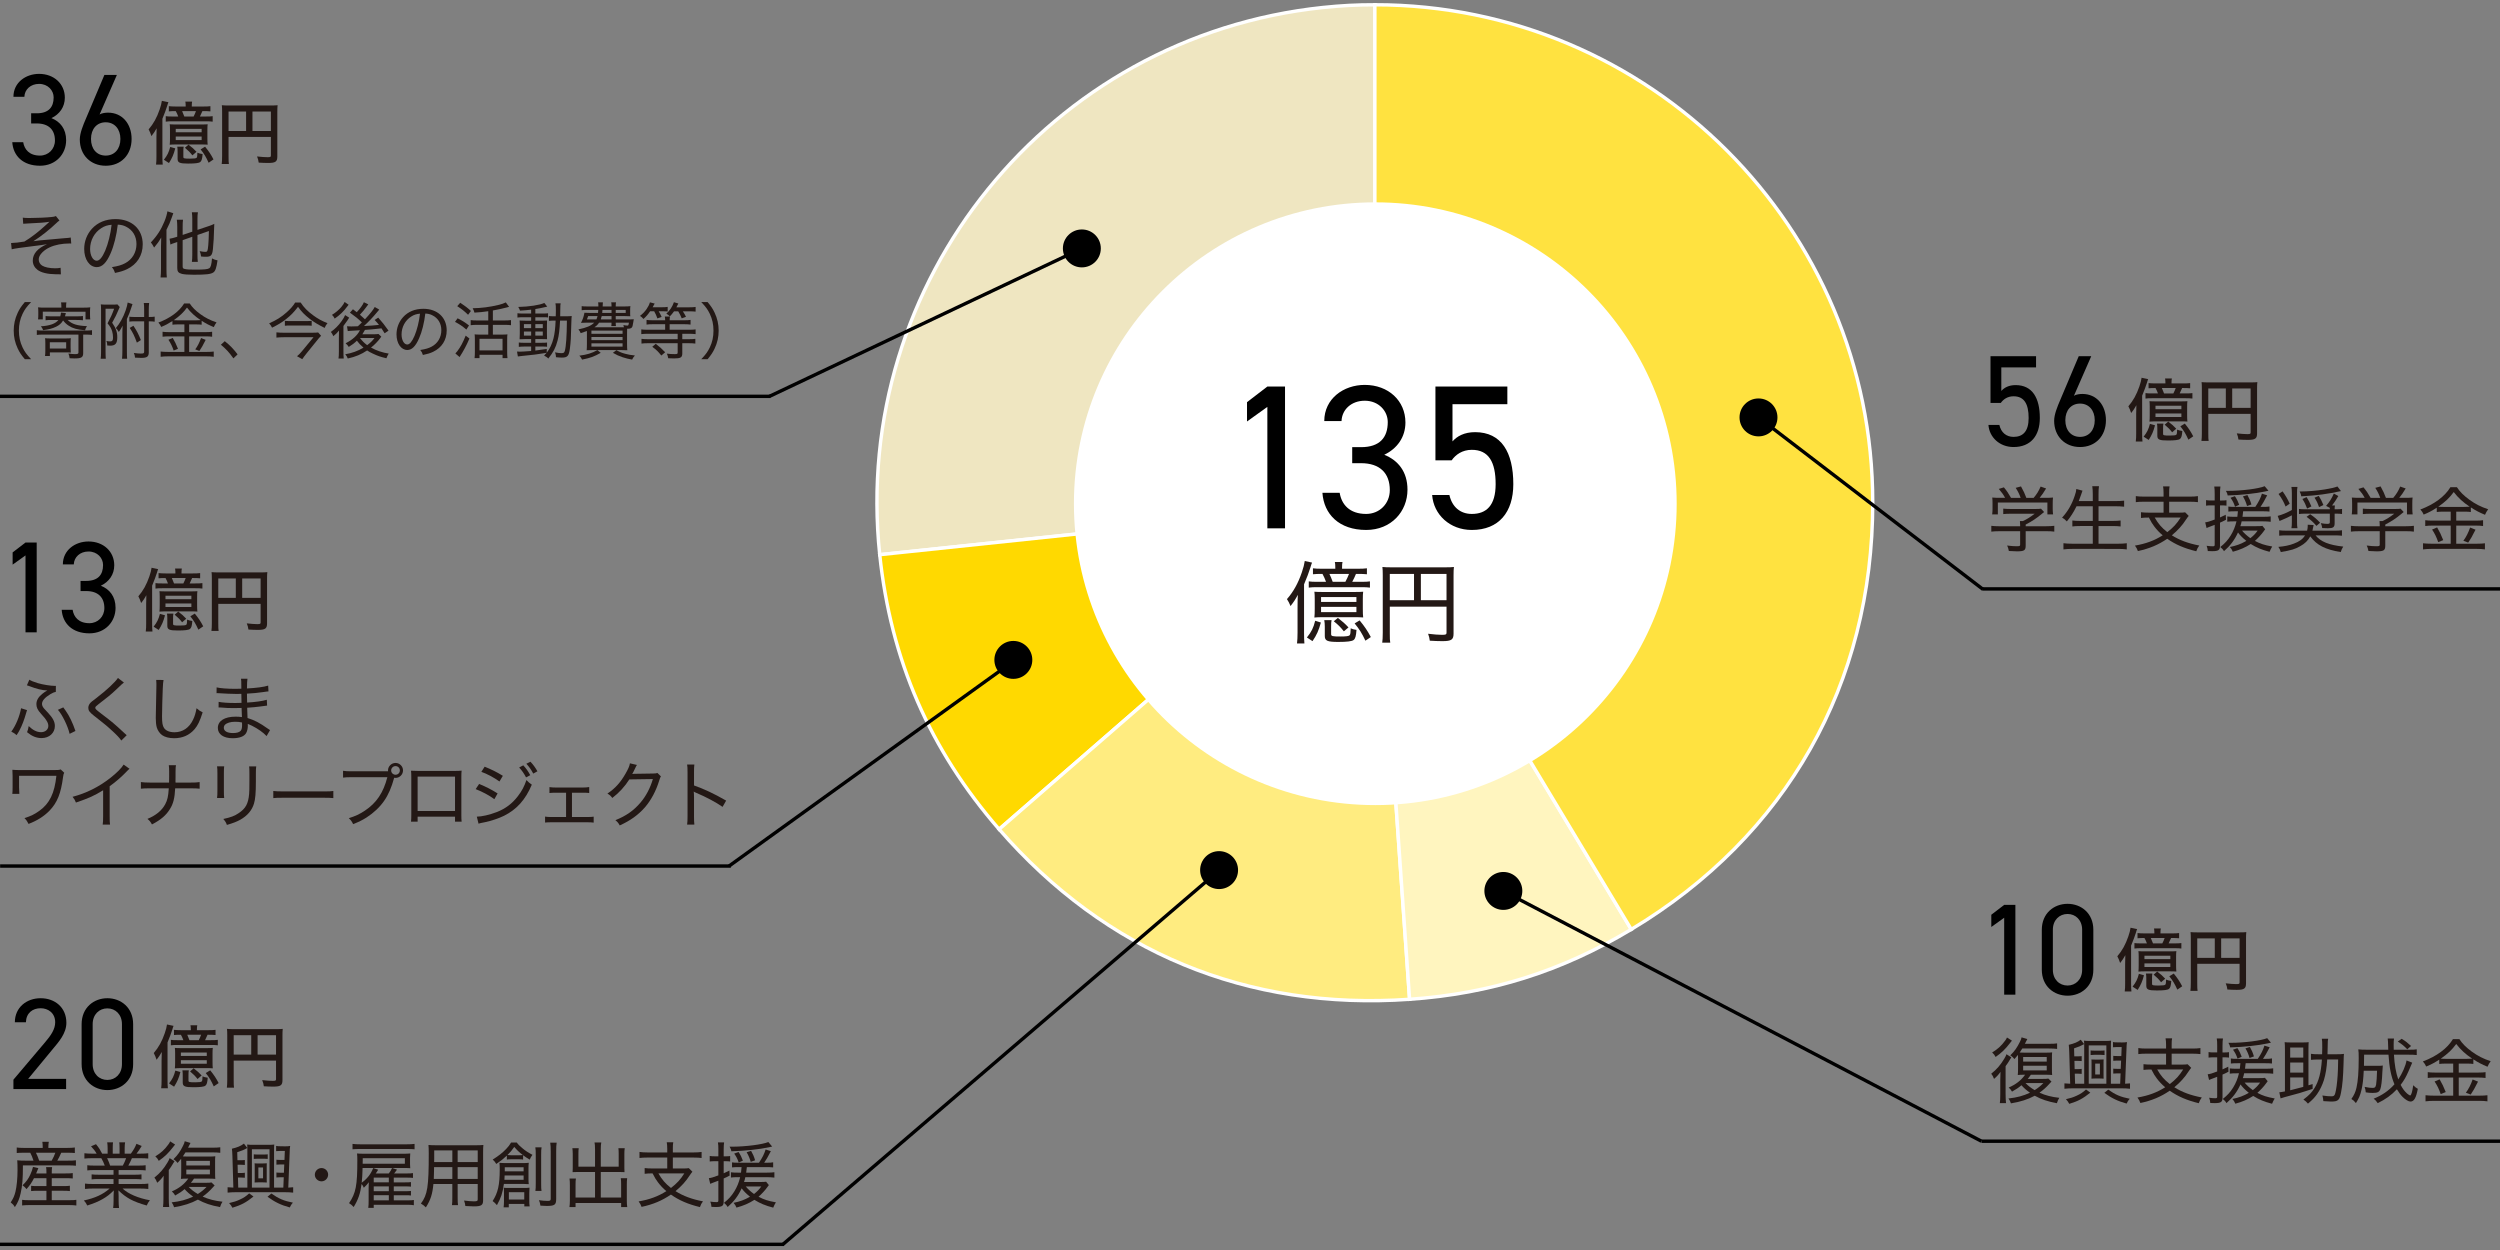 <?xml version="1.0" encoding="utf-8"?>
<!-- Generator: Adobe Illustrator 25.1.0, SVG Export Plug-In . SVG Version: 6.00 Build 0)  -->
<svg version="1.1" id="レイヤー_1" xmlns="http://www.w3.org/2000/svg" xmlns:xlink="http://www.w3.org/1999/xlink" x="0px"
	 y="0px" width="730px" height="365px" viewBox="0 0 730 365" style="enable-background:new 0 0 730 365;" xml:space="preserve">
<rect x="0" y="0" width="730" height="365" fill="#808080" stroke="none"/>
<style type="text/css">
	.st0{fill:none;}
	.st1{fill:#FFFFFF;}
	.st2{fill:#9166A9;}
	.st3{fill:#EFE7B6;}
	.st4{fill:none;stroke:#000000;stroke-miterlimit:10;}
	.st5{fill-rule:evenodd;clip-rule:evenodd;fill:#EFE6C1;stroke:#FFFFFF;stroke-miterlimit:10;}
	.st6{fill-rule:evenodd;clip-rule:evenodd;fill:#FFD900;stroke:#FFFFFF;stroke-miterlimit:10;}
	.st7{fill-rule:evenodd;clip-rule:evenodd;fill:#FFEC80;stroke:#FFFFFF;stroke-miterlimit:10;}
	.st8{fill-rule:evenodd;clip-rule:evenodd;fill:#FFF5BF;stroke:#FFFFFF;stroke-miterlimit:10;}
	.st9{fill:#FFE240;stroke:#FFFFFF;stroke-miterlimit:10;}
	.st10{fill:#776E57;}
	.st11{fill:#333333;}
	.st12{fill:#E50012;}
	.st13{fill:#231815;}
	.st14{fill:none;stroke:#231815;stroke-width:1.438;stroke-miterlimit:10;}
	.st15{fill:none;stroke:#776E57;stroke-width:4.819;}
	.st16{fill:none;stroke:#EFE7B6;stroke-width:304.054;stroke-linecap:round;}
	.st17{fill:#FFFFFF;stroke:#FFFFFF;stroke-width:4.976;stroke-linecap:round;}
	.st18{fill:none;stroke:#231815;stroke-width:1.334;stroke-miterlimit:10;}
	.st19{fill:#73972F;}
	.st20{fill:#BFA867;}
</style>
<rect class="st0" width="730" height="365"/>
<line class="st4" x1="228.948" y1="363.346" x2="0" y2="363.346"/>
<g>
	<g>
		<g>
			<g>
				<path class="st5" d="M401.459,146.77l-144.581,15.196c-8.393-79.85,49.535-151.385,129.385-159.777
					c5.27-0.554,9.897-0.796,15.196-0.796V146.77z"/>
			</g>
		</g>
		<g>
			<g>
				<path class="st6" d="M401.459,146.77l-109.718,95.376c-20.28-23.329-31.632-49.438-34.863-80.18L401.459,146.77z"/>
			</g>
		</g>
		<g>
			<g>
				<path class="st7" d="M401.459,146.77L411.6,291.793c-47.416,3.316-88.675-13.775-119.859-49.647L401.459,146.77z"/>
			</g>
		</g>
		<g>
			<g>
				<path class="st8" d="M401.459,146.77l74.875,124.613c-20.371,12.24-41.026,18.753-64.734,20.411L401.459,146.77z"/>
			</g>
		</g>
		<g>
			<g>
				<path class="st9" d="M401.459,146.77V1.392c80.29,0,145.377,65.088,145.377,145.377c0,52.911-25.149,97.362-70.503,124.613
					L401.459,146.77z"/>
			</g>
		</g>
	</g>
	<g>
		<g>
		</g>
		<g>
		</g>
		<g>
		</g>
		<g>
		</g>
		<g>
		</g>
	</g>
</g>
<circle class="st1" cx="401.588" cy="147.086" r="88.005"/>
<g>
	<path d="M375.227,154.27h-5.159v-35.459l-5.94,4.261v-5.641l5.94-4.56h5.159V154.27z"/>
	<path d="M394.847,130.571h2.58c5.46,0,7.8-2.819,7.8-7.319c0-3.24-2.64-6.24-6.72-6.24c-3.899,0-6.66,2.58-6.779,5.94h-5.04
		c0-6.54,5.64-10.561,11.819-10.561c6.899,0,11.88,4.62,11.88,10.98c0,4.26-2.4,7.619-6.18,9.419c4.02,1.62,6.779,4.92,6.779,10.2
		c0,6.359-4.739,11.759-12.06,11.759c-7.92,0-12.359-4.619-12.779-10.859h5.04c0.54,3.36,2.819,6.18,7.739,6.18
		c3.9,0,6.899-3,6.899-6.959c0-4.92-2.88-7.86-8.399-7.86h-2.58V130.571z"/>
	<path d="M423.888,134.41h-4.74v-21.539h20.999v5.16h-16.02v10.859c1.32-1.5,3.42-2.7,6.601-2.7c7.68,0,11.159,5.88,11.159,15.18
		c0,8.159-4.2,13.379-12.12,13.379c-6.419,0-11.159-4.499-11.579-10.199h5.04c0.779,3.48,3.18,5.52,6.539,5.52
		c4.261,0,6.96-2.46,6.96-8.699c0-6.479-2.04-10.02-6.96-10.02C426.948,131.351,425.028,132.79,423.888,134.41z"/>
</g>
<g>
	<path class="st13" d="M378.885,177.358c0-1.223,0.026-2.782,0.078-3.666c-0.676,1.3-1.222,2.132-2.132,3.275
		c-0.286-0.728-0.65-1.456-1.04-2.027c1.872-2.133,3.25-4.603,4.342-7.801c0.469-1.352,0.729-2.418,0.858-3.328l2.132,0.468
		c-0.182,0.416-0.26,0.677-0.468,1.379c-0.364,1.222-1.118,3.224-1.872,4.966v14.04c0,1.509,0.026,2.314,0.104,3.225h-2.158
		c0.104-0.962,0.155-1.742,0.155-3.172V177.358z M385.697,181.778c-0.624,2.288-1.222,3.641-2.444,5.435l-1.638-1.066
		c1.353-1.69,1.898-2.782,2.418-4.888L385.697,181.778z M396.462,166.073c1.248,0,1.872-0.026,2.678-0.131v1.742
		c-0.754-0.078-1.586-0.104-2.678-0.104h-0.521c-0.285,0.754-0.701,1.586-1.092,2.313h2.496c1.353,0,2.028-0.025,2.679-0.13v1.82
		c-0.78-0.104-1.326-0.13-2.679-0.13h-12.637c-1.222,0-1.768,0.026-2.548,0.13v-1.82c0.65,0.104,1.274,0.13,2.548,0.13h2.496
		c-0.312-0.832-0.649-1.611-1.04-2.313h-0.155c-1.196,0-1.872,0.025-2.626,0.104v-1.742c0.701,0.104,1.456,0.131,2.626,0.131h3.899
		v-0.339c0-0.701-0.025-1.195-0.13-1.638h2.236c-0.104,0.494-0.13,0.884-0.13,1.638v0.339H396.462z M386.373,180.218
		c-1.248,0-1.872,0.025-2.573,0.104c0.077-0.858,0.104-1.222,0.104-2.6v-2.704c0-1.093-0.026-1.639-0.104-2.236
		c0.649,0.052,1.17,0.078,2.47,0.078h9.282c1.3,0,1.716-0.026,2.496-0.078c-0.078,0.546-0.104,1.144-0.104,2.236v2.704
		c0,1.403,0.025,1.768,0.104,2.573c-0.676-0.052-1.3-0.077-2.6-0.077H386.373z M385.749,175.772h10.323v-1.431h-10.323V175.772z
		 M385.749,178.736h10.323v-1.534h-10.323V178.736z M388.817,181.075c-0.104,0.599-0.13,0.937-0.13,1.872v2.21
		c0,0.624,0.338,0.702,2.756,0.702c1.586,0,2.418-0.104,2.652-0.364c0.208-0.233,0.286-0.779,0.312-2.027
		c0.52,0.233,0.962,0.363,1.689,0.468c-0.13,1.768-0.338,2.548-0.832,2.938c-0.494,0.39-1.897,0.571-4.498,0.571
		c-3.172,0-3.926-0.338-3.926-1.716v-2.73c0-0.779-0.053-1.3-0.156-1.924H388.817z M392.847,169.895
		c0.442-0.832,0.78-1.56,1.066-2.313h-5.721c0.26,0.546,0.65,1.456,0.962,2.313H392.847z M390.664,180.426
		c1.378,1.065,2.105,1.716,3.094,2.781l-1.353,1.145c-0.936-1.196-1.664-1.924-2.938-2.938L390.664,180.426z M397.008,181.154
		c1.508,1.846,2.236,2.938,3.276,4.862l-1.586,1.066c-1.015-2.185-1.769-3.354-3.146-5.045L397.008,181.154z"/>
	<path class="st13" d="M405.821,184.82c0,1.664,0.026,2.236,0.13,2.834h-2.34c0.104-0.728,0.156-1.534,0.156-2.912v-16.822
		c0-1.014-0.026-1.664-0.104-2.366c0.754,0.078,1.378,0.104,2.548,0.104h15.809c1.248,0,1.898-0.026,2.522-0.104
		c-0.078,0.754-0.104,1.326-0.104,2.522v16.952c0,1.769-0.649,2.185-3.275,2.185c-1.015,0-2.471-0.053-3.666-0.13
		c-0.104-0.78-0.208-1.248-0.494-2.028c1.768,0.208,3.042,0.312,4.056,0.312c1.118,0,1.326-0.104,1.326-0.624v-7.592h-16.562V184.82
		z M412.893,167.581h-7.072v7.67h7.072V167.581z M422.384,175.251v-7.67h-7.488v7.67H422.384z"/>
</g>
<g>
	<path d="M584.231,117.654h-3.002v-13.64h13.299v3.268h-10.145v6.877c0.836-0.95,2.165-1.71,4.179-1.71
		c4.863,0,7.067,3.724,7.067,9.612c0,5.167-2.66,8.473-7.675,8.473c-4.065,0-7.067-2.85-7.333-6.459h3.191
		c0.494,2.204,2.014,3.496,4.142,3.496c2.697,0,4.407-1.559,4.407-5.51c0-4.104-1.292-6.345-4.407-6.345
		C586.169,115.716,584.953,116.628,584.231,117.654z"/>
	<path d="M605.587,115.564c0.684-0.418,1.748-0.532,2.47-0.532c4.18,0,6.877,3.306,6.877,7.676c0,4.635-3.077,7.826-7.561,7.826
		c-4.407,0-7.562-3.115-7.562-7.675c0-1.823,0.95-4.142,1.786-6.079l5.396-12.766h3.647L605.587,115.564z M607.373,127.571
		c2.545,0,4.293-1.9,4.293-4.863c0-2.926-1.748-4.863-4.293-4.863c-2.584,0-4.294,1.938-4.294,4.863
		C603.079,125.67,604.789,127.571,607.373,127.571z"/>
</g>
<g>
	<path class="st13" d="M623.761,121.025c0-0.921,0.02-2.041,0.06-2.701c-0.5,0.9-0.88,1.48-1.521,2.281
		c-0.22-0.721-0.5-1.381-0.82-1.961c1.4-1.62,2.421-3.461,3.221-5.821c0.341-1,0.561-1.82,0.641-2.521l1.92,0.4
		c-0.12,0.3-0.2,0.5-0.359,1.08c-0.28,0.92-0.761,2.2-1.4,3.761v10.922c0,1.121,0.02,1.741,0.1,2.461h-1.96
		c0.1-0.76,0.12-1.36,0.12-2.421V121.025z M629.262,124.185c-0.46,1.801-0.921,2.821-1.841,4.281l-1.48-0.96
		c1.021-1.301,1.421-2.141,1.841-3.741L629.262,124.185z M637.424,111.962c0.961,0,1.501-0.02,2.101-0.1v1.521
		c-0.64-0.061-1.24-0.08-2.101-0.08h-0.239c-0.2,0.5-0.44,1-0.721,1.58h1.601c1.061,0,1.62-0.02,2.12-0.1v1.6
		c-0.64-0.08-1.02-0.1-2.12-0.1h-9.622c-0.94,0-1.4,0.02-1.961,0.1v-1.6c0.48,0.08,0.921,0.1,1.961,0.1h1.681
		c-0.24-0.66-0.44-1.101-0.721-1.58c-0.96,0-1.44,0.02-2.021,0.08v-1.521c0.58,0.06,1.16,0.1,2.081,0.1h2.84v-0.22
		c0-0.521-0.04-0.88-0.1-1.221h1.98c-0.061,0.341-0.1,0.66-0.1,1.221v0.22H637.424z M629.562,123.045c-0.92,0-1.34,0.02-1.92,0.08
		c0.06-0.641,0.079-0.94,0.079-1.94v-2.381c0-0.8-0.02-1.221-0.079-1.66c0.479,0.04,0.84,0.06,1.86,0.06h7.361
		c0.98,0,1.3-0.02,1.86-0.06c-0.061,0.46-0.08,0.86-0.08,1.66v2.381c0,1.02,0.02,1.32,0.08,1.92c-0.521-0.04-0.9-0.06-1.94-0.06
		H629.562z M629.402,119.484h7.562v-1h-7.562V119.484z M629.402,121.765h7.562v-1.041h-7.562V121.765z M631.722,123.685
		c-0.08,0.42-0.1,0.7-0.1,1.36v1.641c0,0.439,0.26,0.5,1.96,0.5c1.141,0,1.761-0.08,1.921-0.26c0.14-0.181,0.22-0.561,0.22-1.48
		c0.44,0.2,0.82,0.3,1.521,0.399c-0.1,1.4-0.28,2.001-0.68,2.321c-0.4,0.319-1.501,0.46-3.541,0.46c-2.48,0-3.081-0.261-3.081-1.381
		v-2.12c0-0.601-0.02-1-0.1-1.44H631.722z M634.624,114.883c0.3-0.58,0.479-1.021,0.68-1.58h-4.041c0.2,0.42,0.42,0.96,0.641,1.58
		H634.624z M633.123,123.105c1.061,0.78,1.581,1.261,2.341,2.08l-1.2,1.041c-0.7-0.9-1.181-1.381-2.181-2.221L633.123,123.105z
		 M637.964,123.685c1.141,1.421,1.701,2.261,2.461,3.721l-1.42,0.98c-0.78-1.721-1.301-2.601-2.341-3.901L637.964,123.685z"/>
	<path class="st13" d="M644.821,126.505c0,1.28,0.021,1.781,0.101,2.241h-2.101c0.08-0.601,0.12-1.261,0.12-2.321v-12.982
		c0-0.8-0.021-1.3-0.08-1.86c0.62,0.061,1.12,0.08,2.08,0.08h12.163c1.02,0,1.52-0.02,2.04-0.08c-0.06,0.58-0.08,1.061-0.08,2.04
		v12.943c0,1.5-0.54,1.88-2.681,1.88c-0.78,0-1.96-0.04-2.761-0.1c-0.08-0.66-0.199-1.101-0.479-1.801
		c1.3,0.141,2.32,0.221,3.08,0.221c0.82,0,0.961-0.08,0.961-0.5v-5.422h-12.363V126.505z M649.942,113.423h-5.121v5.681h5.121
		V113.423z M657.184,119.104v-5.681h-5.382v5.681H657.184z"/>
</g>
<g>
	<path class="st13" d="M591.499,159.311c0,1.407-0.42,1.68-2.582,1.68c-0.546,0-1.596-0.042-2.331-0.104
		c-0.146-0.756-0.252-1.05-0.504-1.596c1.134,0.146,1.932,0.21,2.729,0.21c0.945,0,1.071-0.063,1.071-0.483v-3.905h-6.131
		c-0.966,0-1.659,0.042-2.289,0.126v-1.7c0.651,0.084,1.365,0.126,2.289,0.126h6.131v-0.294c0-0.42-0.021-0.798-0.063-1.218h0.882
		c1.302-0.63,2.163-1.176,3.423-2.142h-7.16c-0.734,0-1.448,0.042-2.016,0.104v-1.596c0.567,0.063,1.281,0.105,2.058,0.105h7.391
		c0.777,0,1.197-0.021,1.575-0.084l0.902,0.966c-0.294,0.23-0.294,0.23-0.734,0.608c-1.47,1.218-2.751,2.079-4.641,3.065v0.483
		h6.026c0.986,0,1.68-0.042,2.33-0.126v1.7c-0.566-0.084-1.344-0.126-2.33-0.126h-6.026V159.311z M585.494,145.369
		c-0.546-0.986-0.924-1.532-1.848-2.604l1.491-0.462c0.882,1.071,1.322,1.743,2.078,3.065h2.813
		c-0.336-0.966-0.776-1.89-1.448-2.918l1.554-0.42c0.776,1.428,1.112,2.12,1.554,3.338h2.142c0.944-1.112,1.448-1.952,2.036-3.296
		l1.596,0.566c-0.734,1.218-1.26,1.974-1.89,2.729H597c1.281,0,1.701-0.021,2.478-0.084c-0.062,0.504-0.084,0.945-0.084,1.722v1.68
		c0,0.525,0.042,1.008,0.105,1.512h-1.659v-3.464h-14.466v3.464h-1.659c0.063-0.482,0.105-0.966,0.105-1.512v-1.68
		c0-0.776-0.021-1.218-0.084-1.722c0.86,0.063,1.238,0.084,2.436,0.084H585.494z"/>
	<path class="st13" d="M606.347,147.826c-0.882,1.784-1.722,3.107-2.835,4.43c-0.608-0.63-0.798-0.776-1.386-1.112
		c1.638-1.764,2.855-3.843,3.695-6.383c0.315-0.882,0.42-1.365,0.462-1.974l1.806,0.482c-0.168,0.42-0.23,0.609-0.398,1.155
		c-0.105,0.336-0.462,1.28-0.693,1.89h4.095v-2.037c0-0.924-0.042-1.512-0.147-2.31h1.953c-0.105,0.693-0.126,1.344-0.126,2.31
		v2.037h4.955c0.986,0,1.784-0.042,2.52-0.126v1.764c-0.861-0.084-1.554-0.126-2.478-0.126h-4.997v4.283h4.094
		c1.029,0,1.764-0.042,2.352-0.126v1.742c-0.63-0.084-1.364-0.126-2.352-0.126h-4.094v5.165h5.647c1.092,0,1.848-0.042,2.604-0.146
		v1.806c-0.902-0.105-1.512-0.147-2.562-0.147H605.15c-1.028,0-1.742,0.042-2.624,0.147v-1.806c0.798,0.104,1.554,0.146,2.582,0.146
		h5.984V153.6h-3.653c-0.987,0-1.701,0.042-2.31,0.126v-1.742c0.588,0.084,1.238,0.126,2.288,0.126h3.675v-4.283H606.347z"/>
	<path class="st13" d="M631.757,143.858c0-0.86-0.042-1.28-0.147-1.826h1.911c-0.105,0.504-0.126,0.944-0.126,1.826v1.155h6.089
		c0.924,0,1.658-0.042,2.31-0.147v1.764c-0.651-0.084-1.365-0.126-2.289-0.126h-6.109v3.191h2.834c0.924,0,1.407-0.021,1.827-0.104
		l1.05,1.05c-0.231,0.272-0.441,0.546-0.819,1.112c-1.05,1.659-2.414,3.149-4.115,4.557c2.31,1.448,4.767,2.352,8.021,2.981
		c-0.44,0.588-0.63,0.944-0.882,1.68c-3.506-0.861-6.047-1.953-8.482-3.653c-2.582,1.764-5.207,2.876-8.566,3.59
		c-0.23-0.65-0.44-1.008-0.86-1.596c3.191-0.546,5.689-1.47,8.104-3.002c-0.966-0.798-1.764-1.659-2.457-2.583
		c-0.588-0.776-0.86-1.218-1.574-2.604c-1.029,0-1.659,0.042-2.31,0.126v-1.68c0.566,0.084,1.322,0.126,2.33,0.126h4.263v-3.191
		h-5.816c-0.944,0-1.616,0.042-2.288,0.126v-1.764c0.65,0.105,1.386,0.147,2.31,0.147h5.795V143.858z M629.174,151.122
		c1.05,1.827,1.974,2.919,3.675,4.263c1.742-1.344,2.75-2.436,3.905-4.263H629.174z"/>
	<path class="st13" d="M646.688,144.215c0-1.008-0.021-1.512-0.126-2.142h1.806c-0.084,0.566-0.126,1.134-0.126,2.12v1.953h0.63
		c0.525,0,0.861-0.021,1.26-0.084v1.596c-0.44-0.063-0.756-0.084-1.26-0.084h-0.63v3.527c0.63-0.273,0.903-0.399,1.68-0.798
		l0.063,1.47c-0.798,0.42-1.113,0.566-1.743,0.84v6.739c0,1.281-0.462,1.596-2.33,1.596c-0.462,0-0.693,0-1.239-0.042
		c-0.042-0.546-0.126-0.966-0.336-1.532c0.756,0.104,1.302,0.146,1.827,0.146c0.398,0,0.524-0.104,0.524-0.462v-5.795
		c-0.524,0.21-0.924,0.357-1.722,0.651c-0.21,0.084-0.356,0.146-0.65,0.272l-0.399-1.658c0.777-0.105,1.197-0.231,2.771-0.819
		v-4.136h-1.112c-0.525,0-0.861,0.021-1.407,0.084v-1.617c0.483,0.084,0.819,0.105,1.428,0.105h1.092V144.215z M652.631,149.296
		c-0.798,0-1.407,0.021-1.953,0.084v-1.47c0.462,0.084,0.966,0.104,1.806,0.104h6.068c1.028-1.554,1.512-2.52,1.932-3.863
		l1.532,0.483c-1.05,2.016-1.238,2.31-1.952,3.38h0.84c0.86,0,1.28-0.021,1.784-0.126v1.491c-0.608-0.063-1.134-0.084-1.974-0.084
		h-5.711c-0.104,0.944-0.104,1.028-0.188,1.616h5.899c1.155,0,1.785-0.042,2.331-0.126v1.575c-0.63-0.084-1.428-0.126-2.331-0.126
		h-6.151c-0.126,0.588-0.189,0.84-0.378,1.406h4.682c0.903,0,1.386-0.021,1.764-0.084l0.798,0.987
		c-0.146,0.168-0.146,0.168-0.462,0.63c-0.524,0.776-1.722,2.058-2.54,2.771c1.512,0.818,2.813,1.238,5.06,1.638
		c-0.356,0.588-0.504,0.882-0.776,1.554c-2.373-0.63-3.821-1.239-5.501-2.289c-1.575,1.029-3.191,1.722-5.229,2.268
		c-0.23-0.566-0.462-0.944-0.86-1.386c1.932-0.398,3.233-0.882,4.808-1.784c-1.092-0.882-1.826-1.617-2.436-2.457
		c-1.008,2.205-2.226,3.821-4.094,5.459c-0.252-0.462-0.567-0.818-1.071-1.218c1.344-1.07,2.163-1.952,3.023-3.338
		c0.777-1.26,1.344-2.625,1.701-4.157h-0.588c-0.945,0-1.491,0.021-2.1,0.104v-1.532c0.588,0.084,1.196,0.104,2.12,0.104h0.819
		c0.084-0.608,0.126-1.008,0.168-1.616H652.631z M662.393,143.291c-0.294,0.062-0.294,0.062-1.028,0.23
		c-2.604,0.567-6.992,1.05-10.876,1.155c-0.126-0.567-0.189-0.777-0.525-1.344c0.273,0,0.441,0,0.63,0
		c4.011,0,9.05-0.651,10.688-1.365L662.393,143.291z M652.631,147.952c-0.378-1.113-0.693-1.722-1.323-2.604l1.281-0.462
		c0.588,0.882,0.902,1.554,1.26,2.52L652.631,147.952z M654.688,154.944c0.608,0.756,1.448,1.512,2.414,2.205
		c0.945-0.756,1.47-1.281,2.121-2.205H654.688z M656.136,147.763c-0.294-1.05-0.608-1.806-1.196-2.813l1.302-0.398
		c0.546,0.966,0.818,1.574,1.176,2.75L656.136,147.763z"/>
	<path class="st13" d="M669.221,150.472c-1.197,0.63-1.554,0.798-3.591,1.658l-0.546-1.49c1.449-0.399,2.604-0.882,4.137-1.722
		v-4.955c0-0.693-0.042-1.26-0.126-1.785h1.764c-0.105,0.546-0.126,1.008-0.126,1.806v8.42c0,0.84,0.021,1.302,0.126,1.826h-1.764
		c0.104-0.546,0.126-1.028,0.126-1.868V150.472z M676.15,156.329c1.49,1.848,3.863,2.813,8.083,3.275
		c-0.356,0.546-0.504,0.882-0.734,1.596c-4.473-0.714-7.034-2.016-8.902-4.577c-0.672,1.239-1.554,2.1-2.919,2.855
		c-1.47,0.861-2.666,1.218-5.689,1.722c-0.189-0.672-0.357-1.008-0.714-1.512c1.764-0.146,3.212-0.44,4.514-0.944
		c1.617-0.588,2.625-1.344,3.317-2.415h-5.123c-1.176,0-1.848,0.021-2.456,0.105v-1.596c0.588,0.084,1.26,0.126,2.436,0.126h5.711
		c0.126-0.525,0.188-0.945,0.188-1.428c0-0.147,0-0.189-0.021-0.315l1.742,0.084c-0.084,0.336-0.126,0.504-0.21,0.966
		c-0.042,0.273-0.062,0.399-0.146,0.693h6.193c1.176,0,1.911-0.042,2.436-0.126v1.596c-0.588-0.084-1.28-0.105-2.394-0.105H676.15z
		 M666.512,143.48c0.903,1.26,1.491,2.268,2.079,3.591l-1.197,0.84c-0.524-1.323-1.092-2.331-2.058-3.675L666.512,143.48z
		 M673.169,149.989c-0.861,0-1.26,0.021-1.869,0.105v-1.491c0.525,0.084,0.987,0.105,1.869,0.105h7.139v-0.42l-1.092-0.567
		c1.028-1.196,1.574-2.058,2.268-3.611l1.302,0.735c-0.567,1.008-1.155,1.89-1.827,2.75h0.84c-0.062,0.378-0.084,0.651-0.084,1.113
		h0.42c0.84,0,1.26-0.021,1.743-0.105v1.491c-0.525-0.084-0.903-0.105-1.722-0.105h-0.441v2.793c0,1.176-0.42,1.47-2.036,1.47
		c-0.42,0-0.546,0-1.596-0.063c-0.084-0.566-0.147-0.84-0.399-1.428c0.651,0.126,1.428,0.21,1.827,0.21
		c0.65,0,0.798-0.104,0.798-0.504v-2.478H673.169z M683.561,143.396c-4.01,0.882-6.929,1.26-11.59,1.533
		c-0.084-0.567-0.146-0.735-0.482-1.407c2.582-0.021,4.787-0.21,7.369-0.608c1.911-0.315,2.771-0.525,3.675-0.861L683.561,143.396z
		 M673.525,145.159c0.567,0.882,0.882,1.491,1.407,2.709l-1.26,0.63c-0.42-1.134-0.693-1.722-1.365-2.793L673.525,145.159z
		 M674.575,150.156c1.218,0.84,1.869,1.386,2.897,2.478l-1.07,0.924c-1.071-1.218-1.365-1.47-2.877-2.646L674.575,150.156z
		 M677.074,144.803c0.546,0.84,0.924,1.574,1.364,2.666l-1.28,0.609c-0.441-1.26-0.651-1.722-1.323-2.751L677.074,144.803z"/>
	<path class="st13" d="M696.499,159.311c0,1.407-0.42,1.68-2.582,1.68c-0.546,0-1.596-0.042-2.331-0.104
		c-0.146-0.756-0.252-1.05-0.504-1.596c1.134,0.146,1.932,0.21,2.729,0.21c0.945,0,1.071-0.063,1.071-0.483v-3.905h-6.131
		c-0.966,0-1.659,0.042-2.289,0.126v-1.7c0.651,0.084,1.365,0.126,2.289,0.126h6.131v-0.294c0-0.42-0.021-0.798-0.063-1.218h0.882
		c1.302-0.63,2.163-1.176,3.423-2.142h-7.16c-0.734,0-1.448,0.042-2.016,0.104v-1.596c0.567,0.063,1.281,0.105,2.058,0.105h7.391
		c0.777,0,1.197-0.021,1.575-0.084l0.902,0.966c-0.294,0.23-0.294,0.23-0.734,0.608c-1.47,1.218-2.751,2.079-4.641,3.065v0.483
		h6.026c0.986,0,1.68-0.042,2.33-0.126v1.7c-0.566-0.084-1.344-0.126-2.33-0.126h-6.026V159.311z M690.494,145.369
		c-0.546-0.986-0.924-1.532-1.848-2.604l1.491-0.462c0.882,1.071,1.322,1.743,2.078,3.065h2.813
		c-0.336-0.966-0.776-1.89-1.448-2.918l1.554-0.42c0.776,1.428,1.112,2.12,1.554,3.338h2.142c0.944-1.112,1.448-1.952,2.036-3.296
		l1.596,0.566c-0.734,1.218-1.26,1.974-1.89,2.729H702c1.281,0,1.701-0.021,2.478-0.084c-0.062,0.504-0.084,0.945-0.084,1.722v1.68
		c0,0.525,0.042,1.008,0.105,1.512h-1.659v-3.464h-14.466v3.464h-1.659c0.063-0.482,0.105-0.966,0.105-1.512v-1.68
		c0-0.776-0.021-1.218-0.084-1.722c0.86,0.063,1.238,0.084,2.436,0.084H690.494z"/>
	<path class="st13" d="M713.531,149.401c-0.882,0-1.386,0.021-1.995,0.105v-1.26c-1.364,0.882-2.288,1.386-3.821,2.016
		c-0.272-0.609-0.44-0.882-0.966-1.491c4.053-1.512,7.118-3.779,8.776-6.509h1.89c0.861,1.323,1.953,2.415,3.611,3.633
		c1.764,1.28,3.339,2.078,5.522,2.813c-0.398,0.524-0.672,1.028-0.924,1.616c-1.701-0.714-2.646-1.196-4.137-2.162v1.344
		c-0.546-0.084-1.07-0.105-1.974-0.105h-2.288v2.625h5.711c0.986,0,1.574-0.042,2.12-0.126v1.7c-0.63-0.084-1.218-0.126-2.142-0.126
		h-5.689v5.291h6.025c0.987,0,1.701-0.042,2.352-0.126v1.785c-0.692-0.105-1.512-0.147-2.372-0.147h-13.228
		c-0.861,0-1.638,0.042-2.478,0.147v-1.785c0.714,0.084,1.47,0.126,2.456,0.126h5.627v-5.291h-5.333c-0.818,0-1.47,0.042-2.1,0.126
		v-1.7c0.567,0.084,1.176,0.126,2.121,0.126h5.312v-2.625H713.531z M711.641,153.999c0.734,1.26,1.176,2.184,1.784,3.716
		l-1.47,0.588c-0.482-1.428-1.028-2.54-1.784-3.674L711.641,153.999z M719.536,148.015c0.756,0,1.154-0.021,1.616-0.062
		c-1.91-1.26-3.401-2.625-4.661-4.283c-1.238,1.7-2.394,2.792-4.514,4.304c0.504,0.021,0.84,0.042,1.512,0.042H719.536z
		 M722.853,154.671c-1.197,2.33-1.239,2.414-2.142,3.779l-1.407-0.546c0.798-1.071,1.428-2.31,1.974-3.863L722.853,154.671z"/>
</g>
<g>
	<path d="M588.491,290.436h-3.268v-22.455l-3.762,2.698v-3.571l3.762-2.888h3.268V290.436z"/>
	<path d="M611.253,283.179c0,4.825-3.571,7.561-7.522,7.561c-3.952,0-7.523-2.735-7.523-7.599v-11.626c0-4.863,3.571-7.6,7.523-7.6
		c3.951,0,7.522,2.736,7.522,7.562V283.179z M603.73,266.879c-2.395,0-4.294,1.786-4.294,4.598v11.702
		c0,2.812,1.899,4.598,4.294,4.598c2.355,0,4.255-1.786,4.255-4.598v-11.702C607.985,268.665,606.086,266.879,603.73,266.879z"/>
</g>
<g>
	<path class="st13" d="M620.536,281.615c0-0.921,0.02-2.041,0.06-2.701c-0.5,0.9-0.88,1.48-1.521,2.281
		c-0.22-0.721-0.5-1.381-0.82-1.961c1.4-1.62,2.421-3.461,3.221-5.821c0.341-1,0.561-1.82,0.641-2.521l1.92,0.4
		c-0.12,0.3-0.2,0.5-0.359,1.08c-0.28,0.92-0.761,2.2-1.4,3.761v10.922c0,1.121,0.02,1.741,0.1,2.461h-1.96
		c0.1-0.76,0.12-1.36,0.12-2.421V281.615z M626.037,284.776c-0.46,1.801-0.921,2.821-1.841,4.281l-1.48-0.96
		c1.021-1.301,1.421-2.141,1.841-3.741L626.037,284.776z M634.198,272.553c0.961,0,1.501-0.02,2.101-0.1v1.521
		c-0.64-0.061-1.24-0.08-2.101-0.08h-0.239c-0.2,0.5-0.44,1-0.721,1.58h1.601c1.061,0,1.62-0.02,2.12-0.1v1.6
		c-0.64-0.08-1.02-0.1-2.12-0.1h-9.622c-0.94,0-1.4,0.02-1.961,0.1v-1.6c0.48,0.08,0.921,0.1,1.961,0.1h1.681
		c-0.24-0.66-0.44-1.101-0.721-1.58c-0.96,0-1.44,0.02-2.021,0.08v-1.521c0.58,0.06,1.16,0.1,2.081,0.1h2.84v-0.22
		c0-0.521-0.04-0.88-0.1-1.221h1.98c-0.061,0.341-0.1,0.66-0.1,1.221v0.22H634.198z M626.337,283.636c-0.92,0-1.34,0.02-1.92,0.08
		c0.06-0.641,0.079-0.94,0.079-1.94v-2.381c0-0.8-0.02-1.221-0.079-1.66c0.479,0.04,0.84,0.06,1.86,0.06h7.361
		c0.98,0,1.3-0.02,1.86-0.06c-0.061,0.46-0.08,0.86-0.08,1.66v2.381c0,1.02,0.02,1.32,0.08,1.92c-0.521-0.04-0.9-0.06-1.94-0.06
		H626.337z M626.177,280.074h7.562v-1h-7.562V280.074z M626.177,282.356h7.562v-1.041h-7.562V282.356z M628.497,284.276
		c-0.08,0.42-0.1,0.7-0.1,1.36v1.641c0,0.439,0.26,0.5,1.96,0.5c1.141,0,1.761-0.08,1.921-0.26c0.14-0.181,0.22-0.561,0.22-1.48
		c0.44,0.2,0.82,0.3,1.521,0.399c-0.1,1.4-0.28,2.001-0.68,2.321c-0.4,0.319-1.501,0.46-3.541,0.46c-2.48,0-3.081-0.261-3.081-1.381
		v-2.12c0-0.601-0.02-1-0.1-1.44H628.497z M631.398,275.474c0.3-0.58,0.479-1.021,0.68-1.58h-4.041c0.2,0.42,0.42,0.96,0.641,1.58
		H631.398z M629.897,283.696c1.061,0.78,1.581,1.261,2.341,2.08l-1.2,1.041c-0.7-0.9-1.181-1.381-2.181-2.221L629.897,283.696z
		 M634.738,284.276c1.141,1.421,1.701,2.261,2.461,3.721l-1.42,0.98c-0.78-1.721-1.301-2.601-2.341-3.901L634.738,284.276z"/>
	<path class="st13" d="M641.595,287.096c0,1.28,0.021,1.781,0.101,2.241h-2.101c0.08-0.601,0.12-1.261,0.12-2.321v-12.982
		c0-0.8-0.021-1.3-0.08-1.86c0.62,0.061,1.12,0.08,2.08,0.08h12.163c1.02,0,1.52-0.02,2.04-0.08c-0.06,0.58-0.08,1.061-0.08,2.04
		v12.943c0,1.5-0.54,1.88-2.681,1.88c-0.78,0-1.96-0.04-2.761-0.1c-0.08-0.66-0.199-1.101-0.479-1.801
		c1.3,0.141,2.32,0.221,3.08,0.221c0.82,0,0.961-0.08,0.961-0.5v-5.422h-12.363V287.096z M646.717,274.014h-5.121v5.681h5.121
		V274.014z M653.959,279.695v-5.681h-5.382v5.681H653.959z"/>
</g>
<g>
	<path d="M9.093,33.083h1.634c3.457,0,4.938-1.786,4.938-4.636c0-2.051-1.672-3.951-4.255-3.951c-2.47,0-4.218,1.634-4.294,3.762
		H3.925c0-4.142,3.571-6.688,7.485-6.688c4.369,0,7.522,2.926,7.522,6.953c0,2.698-1.52,4.825-3.913,5.966
		c2.546,1.025,4.293,3.115,4.293,6.459c0,4.027-3.001,7.446-7.637,7.446c-5.015,0-7.826-2.926-8.093-6.877h3.191
		c0.342,2.128,1.786,3.914,4.901,3.914c2.47,0,4.369-1.9,4.369-4.408c0-3.115-1.823-4.977-5.318-4.977H9.093V33.083z"/>
	<path d="M29.08,33.425c0.684-0.418,1.748-0.532,2.47-0.532c4.18,0,6.877,3.306,6.877,7.676c0,4.635-3.077,7.826-7.561,7.826
		c-4.407,0-7.562-3.115-7.562-7.675c0-1.823,0.95-4.142,1.786-6.079l5.396-12.766h3.647L29.08,33.425z M30.866,45.432
		c2.545,0,4.293-1.9,4.293-4.863c0-2.926-1.748-4.863-4.293-4.863c-2.584,0-4.294,1.938-4.294,4.863
		C26.572,43.531,28.282,45.432,30.866,45.432z"/>
</g>
<g>
	<path class="st13" d="M45.677,40.165c0-0.921,0.02-2.041,0.06-2.701c-0.5,0.9-0.88,1.48-1.521,2.281
		c-0.22-0.721-0.5-1.381-0.82-1.961c1.4-1.621,2.421-3.461,3.221-5.821c0.341-1.001,0.561-1.82,0.641-2.521l1.92,0.4
		c-0.12,0.3-0.2,0.5-0.359,1.08c-0.28,0.92-0.761,2.2-1.4,3.76v10.923c0,1.12,0.02,1.741,0.1,2.461h-1.96
		c0.1-0.761,0.12-1.36,0.12-2.421V40.165z M51.178,43.325c-0.46,1.801-0.921,2.82-1.841,4.281l-1.48-0.961
		c1.021-1.3,1.421-2.141,1.841-3.74L51.178,43.325z M59.34,31.103c0.961,0,1.501-0.02,2.101-0.1v1.52
		c-0.64-0.06-1.24-0.08-2.101-0.08H59.1c-0.2,0.5-0.44,1-0.721,1.58h1.601c1.061,0,1.62-0.02,2.12-0.1v1.601
		c-0.64-0.08-1.02-0.101-2.12-0.101h-9.622c-0.94,0-1.4,0.021-1.961,0.101v-1.601c0.48,0.08,0.921,0.1,1.961,0.1h1.681
		c-0.24-0.66-0.44-1.1-0.721-1.58c-0.96,0-1.44,0.021-2.021,0.08v-1.52c0.58,0.06,1.16,0.1,2.081,0.1h2.84v-0.221
		c0-0.52-0.04-0.879-0.1-1.22h1.98c-0.061,0.341-0.1,0.66-0.1,1.22v0.221H59.34z M51.478,42.185c-0.92,0-1.34,0.021-1.92,0.08
		c0.06-0.64,0.079-0.939,0.079-1.939v-2.381c0-0.801-0.02-1.221-0.079-1.66c0.479,0.039,0.84,0.06,1.86,0.06h7.361
		c0.98,0,1.3-0.021,1.86-0.06c-0.061,0.459-0.08,0.859-0.08,1.66v2.381c0,1.02,0.02,1.32,0.08,1.92
		c-0.521-0.04-0.9-0.061-1.94-0.061H51.478z M51.318,38.624h7.562v-1h-7.562V38.624z M51.318,40.905h7.562v-1.041h-7.562V40.905z
		 M53.638,42.825c-0.08,0.42-0.1,0.7-0.1,1.36v1.64c0,0.44,0.26,0.5,1.96,0.5c1.141,0,1.761-0.08,1.921-0.26
		c0.14-0.18,0.22-0.56,0.22-1.48c0.44,0.201,0.82,0.301,1.521,0.4c-0.1,1.4-0.28,2-0.68,2.32c-0.4,0.32-1.501,0.461-3.541,0.461
		c-2.48,0-3.081-0.261-3.081-1.381v-2.121c0-0.6-0.02-1-0.1-1.439H53.638z M56.54,34.023c0.3-0.58,0.479-1.02,0.68-1.58h-4.041
		c0.2,0.42,0.42,0.961,0.641,1.58H56.54z M55.039,42.245c1.061,0.779,1.581,1.26,2.341,2.08l-1.2,1.041
		c-0.7-0.9-1.181-1.381-2.181-2.221L55.039,42.245z M59.88,42.825c1.141,1.42,1.701,2.26,2.461,3.721l-1.42,0.98
		c-0.78-1.721-1.301-2.602-2.341-3.901L59.88,42.825z"/>
	<path class="st13" d="M66.737,45.646c0,1.28,0.021,1.781,0.101,2.24h-2.101c0.08-0.6,0.12-1.26,0.12-2.32V32.583
		c0-0.801-0.021-1.301-0.08-1.86c0.62,0.06,1.12,0.079,2.08,0.079H79.02c1.02,0,1.52-0.02,2.04-0.079
		c-0.06,0.58-0.08,1.06-0.08,2.04v12.943c0,1.5-0.54,1.88-2.681,1.88c-0.78,0-1.96-0.04-2.761-0.101c-0.08-0.66-0.199-1.1-0.479-1.8
		c1.3,0.14,2.32,0.22,3.08,0.22c0.82,0,0.961-0.08,0.961-0.5v-5.421H66.737V45.646z M71.858,32.564h-5.121v5.681h5.121V32.564z
		 M79.1,38.244v-5.681h-5.382v5.681H79.1z"/>
</g>
<g>
	<path d="M19.306,318H3.919v-2.735l9.233-10.904c1.785-2.09,2.963-3.876,2.963-5.852c0-2.735-2.089-4.104-4.255-4.104
		c-2.355,0-4.218,1.406-4.294,4.104H4.337c0-4.331,3.42-7.029,7.523-7.029c4.18,0,7.522,2.698,7.522,7.182
		c0,3.115-2.279,5.623-3.951,7.637l-7.219,8.738h11.094V318z"/>
	<path d="M38.877,310.743c0,4.825-3.571,7.561-7.522,7.561c-3.952,0-7.523-2.735-7.523-7.599v-11.626c0-4.863,3.571-7.6,7.523-7.6
		c3.951,0,7.522,2.736,7.522,7.562V310.743z M31.354,294.444c-2.395,0-4.294,1.786-4.294,4.598v11.702
		c0,2.812,1.899,4.598,4.294,4.598c2.355,0,4.255-1.786,4.255-4.598v-11.702C35.609,296.23,33.71,294.444,31.354,294.444z"/>
</g>
<g>
	<path class="st13" d="M47.177,309.872c0-0.921,0.02-2.041,0.06-2.701c-0.5,0.9-0.88,1.48-1.521,2.281
		c-0.22-0.721-0.5-1.381-0.82-1.961c1.4-1.62,2.421-3.461,3.221-5.821c0.341-1,0.561-1.82,0.641-2.521l1.92,0.4
		c-0.12,0.3-0.2,0.5-0.359,1.08c-0.28,0.92-0.761,2.2-1.4,3.761v10.922c0,1.121,0.02,1.741,0.1,2.461h-1.96
		c0.1-0.76,0.12-1.36,0.12-2.421V309.872z M52.678,313.032c-0.46,1.801-0.921,2.821-1.841,4.281l-1.48-0.96
		c1.021-1.301,1.421-2.141,1.841-3.741L52.678,313.032z M60.84,300.81c0.961,0,1.501-0.02,2.101-0.1v1.521
		c-0.64-0.061-1.24-0.08-2.101-0.08H60.6c-0.2,0.5-0.44,1-0.721,1.58h1.601c1.061,0,1.62-0.02,2.12-0.1v1.6
		c-0.64-0.08-1.02-0.1-2.12-0.1h-9.622c-0.94,0-1.4,0.02-1.961,0.1v-1.6c0.48,0.08,0.921,0.1,1.961,0.1h1.681
		c-0.24-0.66-0.44-1.101-0.721-1.58c-0.96,0-1.44,0.02-2.021,0.08v-1.521c0.58,0.06,1.16,0.1,2.081,0.1h2.84v-0.22
		c0-0.521-0.04-0.88-0.1-1.221h1.98c-0.061,0.341-0.1,0.66-0.1,1.221v0.22H60.84z M52.978,311.893c-0.92,0-1.34,0.02-1.92,0.08
		c0.06-0.641,0.079-0.94,0.079-1.94v-2.381c0-0.8-0.02-1.221-0.079-1.66c0.479,0.04,0.84,0.06,1.86,0.06h7.361
		c0.98,0,1.3-0.02,1.86-0.06c-0.061,0.46-0.08,0.86-0.08,1.66v2.381c0,1.02,0.02,1.32,0.08,1.92c-0.521-0.04-0.9-0.06-1.94-0.06
		H52.978z M52.818,308.331h7.562v-1h-7.562V308.331z M52.818,310.613h7.562v-1.041h-7.562V310.613z M55.138,312.532
		c-0.08,0.42-0.1,0.7-0.1,1.36v1.641c0,0.439,0.26,0.5,1.96,0.5c1.141,0,1.761-0.08,1.921-0.26c0.14-0.181,0.22-0.561,0.22-1.48
		c0.44,0.2,0.82,0.3,1.521,0.399c-0.1,1.4-0.28,2.001-0.68,2.321c-0.4,0.319-1.501,0.46-3.541,0.46c-2.48,0-3.081-0.261-3.081-1.381
		v-2.12c0-0.601-0.02-1-0.1-1.44H55.138z M58.04,303.731c0.3-0.58,0.479-1.021,0.68-1.58h-4.041c0.2,0.42,0.42,0.96,0.641,1.58
		H58.04z M56.539,311.952c1.061,0.78,1.581,1.261,2.341,2.08l-1.2,1.041c-0.7-0.9-1.181-1.381-2.181-2.221L56.539,311.952z
		 M61.38,312.532c1.141,1.421,1.701,2.261,2.461,3.721l-1.42,0.98c-0.78-1.721-1.301-2.601-2.341-3.901L61.38,312.532z"/>
	<path class="st13" d="M68.237,315.353c0,1.28,0.021,1.781,0.101,2.241h-2.101c0.08-0.601,0.12-1.261,0.12-2.321V302.29
		c0-0.8-0.021-1.3-0.08-1.86c0.62,0.061,1.12,0.08,2.08,0.08H80.52c1.02,0,1.52-0.02,2.04-0.08c-0.06,0.58-0.08,1.061-0.08,2.04
		v12.943c0,1.5-0.54,1.88-2.681,1.88c-0.78,0-1.96-0.04-2.761-0.1c-0.08-0.66-0.199-1.101-0.479-1.801
		c1.3,0.141,2.32,0.221,3.08,0.221c0.82,0,0.961-0.08,0.961-0.5v-5.422H68.237V315.353z M73.358,302.271h-5.121v5.681h5.121V302.271
		z M80.6,307.951v-5.681h-5.382v5.681H80.6z"/>
</g>
<circle cx="513.479" cy="121.885" r="5.538"/>
<g>
	<path class="st13" d="M585.636,319.513c0,1.029,0.042,1.827,0.126,2.604h-1.806c0.084-0.608,0.126-1.49,0.126-2.562v-4.178
		c0-0.798,0.021-1.407,0.063-2.394c-0.588,0.84-1.029,1.322-1.89,2.058c-0.252-0.714-0.42-1.008-0.819-1.512
		c1.596-1.26,2.709-2.541,3.801-4.367c0.378-0.63,0.546-0.966,0.65-1.323l1.428,0.903c-0.188,0.272-0.188,0.272-0.378,0.608
		c-0.44,0.777-0.756,1.218-1.302,1.974V319.513z M587.484,303.871c-0.168,0.21-0.168,0.21-0.482,0.608
		c-1.491,1.932-2.541,2.939-4.283,4.157c-0.273-0.546-0.525-0.86-1.008-1.322c1.554-0.903,2.708-1.953,3.821-3.485
		c0.252-0.357,0.378-0.546,0.504-0.882L587.484,303.871z M599.032,315.818c-0.252,0.231-0.294,0.294-0.608,0.651
		c-0.903,1.028-1.785,1.806-2.897,2.604c1.722,0.776,3.632,1.26,5.795,1.49c-0.294,0.462-0.546,0.987-0.714,1.575
		c-2.646-0.483-4.577-1.134-6.467-2.184c-1.953,1.07-4.199,1.784-6.95,2.226c-0.168-0.546-0.356-0.903-0.714-1.428
		c2.478-0.273,4.305-0.756,6.278-1.68c-1.05-0.735-1.617-1.218-2.499-2.184c-0.882,0.756-1.448,1.134-2.75,1.868
		c-0.273-0.482-0.504-0.776-0.966-1.196c2.1-0.903,3.611-2.079,4.787-3.737h-0.273c-0.924,0-1.406,0.021-1.868,0.084
		c0.062-0.441,0.084-1.05,0.084-1.974v-2.646c0-0.525,0-0.798-0.021-1.26c-0.336,0.42-0.504,0.63-1.028,1.218
		c-0.399-0.483-0.63-0.693-1.218-1.092c1.26-1.218,1.952-2.205,2.792-3.905c0.315-0.609,0.42-0.903,0.504-1.344l1.68,0.504
		c-0.146,0.23-0.168,0.294-0.398,0.756c-0.042,0.104-0.126,0.252-0.315,0.63h6.845c1.302,0,2.037-0.042,2.562-0.126v1.616
		c-0.566-0.084-1.406-0.126-2.52-0.126h-7.643c-0.336,0.567-0.44,0.735-0.756,1.176c0.588,0.042,0.882,0.042,1.428,0.042h6.047
		c1.029,0,1.47-0.021,1.995-0.084c-0.063,0.462-0.063,0.798-0.063,2.016v2.583c0,1.112,0.021,1.574,0.063,2.016
		c-0.546-0.063-0.987-0.084-1.869-0.084h-4.346c-0.336,0.504-0.525,0.734-0.903,1.218h4.389c0.84,0,1.28-0.021,1.616-0.105
		L599.032,315.818z M590.76,309.981h6.887v-1.344h-6.887V309.981z M590.76,312.564h6.887v-1.365h-6.887V312.564z M591.453,316.259
		c0.756,0.776,1.554,1.406,2.666,2.058c1.05-0.672,1.659-1.155,2.541-2.058H591.453z"/>
	<path class="st13" d="M604.222,307.273c-0.042-1.092-0.063-1.47-0.147-2.184c1.617-0.378,2.604-0.798,3.507-1.491l0.986,1.281
		c-1.028,0.566-1.47,0.756-2.939,1.238l0.063,2.331h1.028c0.546,0,0.798-0.021,1.134-0.063v1.449
		c-0.336-0.042-0.65-0.063-1.134-0.063h-0.986l0.062,2.415h0.924c0.546,0,0.798-0.021,1.134-0.084v1.47
		c-0.314-0.042-0.65-0.063-1.134-0.063h-0.882l0.084,2.939h2.667v-10.876c0-0.902,0-1.176-0.063-1.7
		c0.399,0.062,0.966,0.084,1.806,0.084h4.263c0.902,0,1.428-0.021,1.848-0.084c-0.042,0.44-0.063,0.798-0.063,1.7v10.876h2.709
		l0.126-3.023h-1.008c-0.483,0-0.798,0.021-1.134,0.063v-1.449c0.336,0.042,0.588,0.063,1.134,0.063h1.05l0.104-2.415h-1.154
		c-0.483,0-0.798,0.021-1.134,0.063v-1.449c0.336,0.042,0.566,0.063,1.134,0.063h1.218l0.104-2.625h-1.364
		c-0.525,0-0.819,0.021-1.176,0.063v-1.533c0.398,0.084,0.672,0.105,1.344,0.105l1.302,0.021c0.546,0,1.028-0.021,1.448-0.104
		c-0.084,0.63-0.126,1.07-0.146,2.078l-0.399,10.078c0.672-0.021,0.966-0.042,1.428-0.104v1.574
		c-0.692-0.084-1.47-0.126-2.394-0.126h-14.403c-0.86,0-1.596,0.042-2.352,0.126v-1.574c0.378,0.042,0.924,0.084,1.68,0.104
		L604.222,307.273z M610.374,319.051c-2.204,1.764-3.548,2.478-6.151,3.275c-0.252-0.504-0.546-0.902-0.966-1.364
		c1.386-0.315,2.12-0.546,3.149-1.029c1.154-0.524,1.806-0.966,2.708-1.806L610.374,319.051z M615.056,316.447v-11.19h-5.145v11.19
		H615.056z M614.531,308.071c-0.398-0.042-0.63-0.063-1.134-0.063h-1.826c-0.483,0-0.735,0.021-1.113,0.063v-1.344
		c0.315,0.042,0.567,0.062,1.113,0.062h1.826c0.546,0,0.819-0.021,1.134-0.062V308.071z M611.823,314.915
		c-0.378,0-0.777,0.021-1.134,0.042c0.042-0.315,0.042-0.588,0.042-1.176v-3.233c0-0.588,0-0.882-0.042-1.197
		c0.23,0.042,0.482,0.042,1.134,0.042h1.302c0.608,0,0.924-0.021,1.154-0.042c-0.042,0.252-0.042,0.525-0.042,1.218v3.171
		c0,0.692,0,0.966,0.042,1.218c-0.314-0.021-0.756-0.042-1.134-0.042H611.823z M611.802,313.739h1.365v-3.171h-1.365V313.739z
		 M615.602,318.169c2.078,1.491,3.674,2.163,6.277,2.667c-0.44,0.504-0.63,0.798-0.902,1.406c-2.583-0.692-4.409-1.596-6.509-3.128
		L615.602,318.169z"/>
	<path class="st13" d="M632.487,305.026c0-0.86-0.042-1.28-0.147-1.826h1.911c-0.105,0.504-0.126,0.944-0.126,1.826v1.155h6.089
		c0.924,0,1.658-0.042,2.31-0.147v1.764c-0.651-0.084-1.365-0.126-2.289-0.126h-6.109v3.191h2.834c0.924,0,1.407-0.021,1.827-0.104
		l1.05,1.05c-0.231,0.272-0.441,0.546-0.819,1.112c-1.05,1.659-2.414,3.149-4.115,4.557c2.31,1.448,4.767,2.352,8.021,2.981
		c-0.44,0.588-0.63,0.944-0.882,1.68c-3.506-0.861-6.047-1.953-8.482-3.653c-2.582,1.764-5.207,2.876-8.566,3.59
		c-0.23-0.65-0.44-1.008-0.86-1.596c3.191-0.546,5.689-1.47,8.104-3.002c-0.966-0.798-1.764-1.659-2.457-2.583
		c-0.588-0.776-0.86-1.218-1.574-2.604c-1.029,0-1.659,0.042-2.31,0.126v-1.68c0.566,0.084,1.322,0.126,2.33,0.126h4.263v-3.191
		h-5.816c-0.944,0-1.616,0.042-2.288,0.126v-1.764c0.65,0.105,1.386,0.147,2.31,0.147h5.795V305.026z M629.904,312.29
		c1.05,1.827,1.974,2.919,3.675,4.263c1.742-1.344,2.75-2.436,3.905-4.263H629.904z"/>
	<path class="st13" d="M647.419,305.383c0-1.008-0.021-1.512-0.126-2.142h1.806c-0.084,0.566-0.126,1.134-0.126,2.12v1.953h0.63
		c0.525,0,0.861-0.021,1.26-0.084v1.596c-0.44-0.063-0.756-0.084-1.26-0.084h-0.63v3.527c0.63-0.273,0.903-0.399,1.68-0.798
		l0.063,1.47c-0.798,0.42-1.113,0.566-1.743,0.84v6.739c0,1.281-0.462,1.596-2.33,1.596c-0.462,0-0.693,0-1.239-0.042
		c-0.042-0.546-0.126-0.966-0.336-1.532c0.756,0.104,1.302,0.146,1.827,0.146c0.398,0,0.524-0.104,0.524-0.462v-5.795
		c-0.524,0.21-0.924,0.357-1.722,0.651c-0.21,0.084-0.356,0.146-0.65,0.272l-0.399-1.658c0.777-0.105,1.197-0.231,2.771-0.819
		v-4.136h-1.112c-0.525,0-0.861,0.021-1.407,0.084v-1.617c0.483,0.084,0.819,0.105,1.428,0.105h1.092V305.383z M653.361,310.464
		c-0.798,0-1.407,0.021-1.953,0.084v-1.47c0.462,0.084,0.966,0.104,1.806,0.104h6.068c1.028-1.554,1.512-2.52,1.932-3.863
		l1.532,0.483c-1.05,2.016-1.238,2.31-1.952,3.38h0.84c0.86,0,1.28-0.021,1.784-0.126v1.491c-0.608-0.063-1.134-0.084-1.974-0.084
		h-5.711c-0.104,0.944-0.104,1.028-0.188,1.616h5.899c1.155,0,1.785-0.042,2.331-0.126v1.575c-0.63-0.084-1.428-0.126-2.331-0.126
		h-6.151c-0.126,0.588-0.189,0.84-0.378,1.406h4.682c0.903,0,1.386-0.021,1.764-0.084l0.798,0.987
		c-0.146,0.168-0.146,0.168-0.462,0.63c-0.524,0.776-1.722,2.058-2.54,2.771c1.512,0.818,2.813,1.238,5.06,1.638
		c-0.356,0.588-0.504,0.882-0.776,1.554c-2.373-0.63-3.821-1.239-5.501-2.289c-1.575,1.029-3.191,1.722-5.229,2.268
		c-0.23-0.566-0.462-0.944-0.86-1.386c1.932-0.398,3.233-0.882,4.808-1.784c-1.092-0.882-1.826-1.617-2.436-2.457
		c-1.008,2.205-2.226,3.821-4.094,5.459c-0.252-0.462-0.567-0.818-1.071-1.218c1.344-1.07,2.163-1.952,3.023-3.338
		c0.777-1.26,1.344-2.625,1.701-4.157h-0.588c-0.945,0-1.491,0.021-2.1,0.104v-1.532c0.588,0.084,1.196,0.104,2.12,0.104h0.819
		c0.084-0.608,0.126-1.008,0.168-1.616H653.361z M663.124,304.459c-0.294,0.062-0.294,0.062-1.028,0.23
		c-2.604,0.567-6.992,1.05-10.876,1.155c-0.126-0.567-0.189-0.777-0.525-1.344c0.273,0,0.441,0,0.63,0
		c4.011,0,9.05-0.651,10.688-1.365L663.124,304.459z M653.361,309.12c-0.378-1.113-0.693-1.722-1.323-2.604l1.281-0.462
		c0.588,0.882,0.902,1.554,1.26,2.52L653.361,309.12z M655.419,316.112c0.608,0.756,1.448,1.512,2.414,2.205
		c0.945-0.756,1.47-1.281,2.121-2.205H655.419z M656.867,308.931c-0.294-1.05-0.608-1.806-1.196-2.813l1.302-0.398
		c0.546,0.966,0.818,1.574,1.176,2.75L656.867,308.931z"/>
	<path class="st13" d="M675.285,316.531v1.428c-3.233,1.071-4.095,1.344-8.21,2.415c-0.504,0.146-0.672,0.188-1.154,0.356
		l-0.357-1.784c0.483-0.042,0.882-0.105,1.638-0.252v-12.073c0-0.986-0.021-1.826-0.084-2.31c0.504,0.063,0.924,0.084,1.659,0.084
		h3.737c0.714,0,1.112-0.021,1.616-0.084c-0.042,0.42-0.062,1.281-0.062,2.31v10.288L675.285,316.531z M672.555,308.826v-2.939
		h-3.821v2.939H672.555z M672.555,313.194v-2.939h-3.821v2.939H672.555z M668.734,318.359c1.238-0.294,2.855-0.714,3.821-0.987
		v-2.75h-3.821V318.359z M682.36,307.839c0.882,0,1.428-0.021,2.079-0.104c-0.063,0.462-0.063,0.608-0.126,2.918
		c-0.105,3.737-0.315,6.299-0.735,8.378c-0.42,2.226-0.86,2.624-2.876,2.624c-0.357,0-1.113-0.042-2.289-0.126
		c-0.042-0.608-0.104-1.05-0.272-1.638c1.092,0.168,1.868,0.231,2.604,0.231c0.734,0,0.944-0.168,1.154-0.924
		c0.294-1.05,0.546-2.939,0.693-5.207c0.084-1.323,0.104-1.953,0.146-4.619h-3.191c-0.126,2.31-0.462,4.367-0.966,6.005
		c-0.482,1.512-1.154,2.897-2.016,4.136c-0.756,1.029-1.322,1.638-2.646,2.751c-0.44-0.525-0.714-0.777-1.322-1.197
		c1.658-1.26,2.414-2.036,3.191-3.275c1.302-2.1,1.952-4.577,2.204-8.419h-1.05c-0.818,0-1.554,0.042-2.142,0.104v-1.764
		c0.651,0.105,1.239,0.126,2.226,0.126h1.029c0.021-0.672,0.042-1.218,0.042-1.994c0-1.533-0.021-1.974-0.126-2.541h1.848
		c-0.105,0.546-0.126,0.819-0.126,1.701c-0.021,1.196-0.042,1.974-0.063,2.834H682.36z"/>
	<path class="st13" d="M704.368,310.296c-0.146,0.356-0.23,0.524-0.504,1.176c-0.021,0.062-0.021,0.062-0.588,1.364
		c-0.756,1.701-1.28,2.625-2.288,3.947c0.63,1.176,1.092,1.806,1.868,2.52c0.378,0.315,0.756,0.567,0.924,0.567
		c0.294,0,0.63-1.113,0.882-2.981c0.483,0.504,0.882,0.798,1.344,1.05c-0.504,2.666-1.112,3.716-2.142,3.716
		c-0.566,0-1.428-0.504-2.288-1.344c-0.588-0.588-1.092-1.26-1.68-2.246c-1.596,1.7-3.339,2.96-5.606,4.052
		c-0.42-0.63-0.63-0.86-1.176-1.302c2.457-0.986,4.409-2.33,6.068-4.199c-0.987-2.33-1.491-4.85-1.743-8.65h-7.117
		c-0.021,1.701-0.021,2.331-0.042,3.255h3.947c0.776,0,1.112-0.021,1.554-0.084c-0.063,0.504-0.063,0.566-0.126,1.868
		c-0.105,2.625-0.336,4.367-0.609,5.061c-0.314,0.818-0.84,1.07-2.204,1.07c-0.651,0-1.239-0.042-2.037-0.168
		c-0.062-0.672-0.126-0.986-0.336-1.596c1.197,0.231,1.68,0.294,2.331,0.294c0.692,0,0.86-0.168,1.028-0.986
		c0.126-0.756,0.231-2.289,0.273-4.031h-3.885c-0.104,2.436-0.314,4.157-0.672,5.647c-0.356,1.533-0.756,2.457-1.616,3.801
		c-0.483-0.609-0.777-0.861-1.323-1.197c0.798-1.134,1.218-2.078,1.491-3.296c0.44-1.89,0.65-4.683,0.65-8.63
		c0-1.364-0.021-1.848-0.126-2.562c0.756,0.084,1.512,0.105,2.583,0.105h6.173c-0.084-2.625-0.084-2.751-0.168-3.275h1.848
		c-0.084,0.44-0.105,1.05-0.105,1.868c0,0.252,0,0.546,0.021,1.407h4.472c1.155,0,1.743-0.021,2.247-0.126v1.68
		c-0.651-0.084-1.302-0.105-2.415-0.105h-4.241c0.147,2.835,0.588,5.333,1.26,7.223c1.218-1.826,2.184-4.052,2.415-5.543
		L704.368,310.296z M702.92,306.391c-1.029-1.05-1.449-1.407-2.771-2.247l1.134-0.818c1.26,0.776,1.532,1.008,2.75,2.1
		L702.92,306.391z"/>
	<path class="st13" d="M714.261,310.569c-0.882,0-1.386,0.021-1.995,0.105v-1.26c-1.364,0.882-2.288,1.386-3.821,2.016
		c-0.272-0.609-0.44-0.882-0.966-1.491c4.053-1.512,7.118-3.779,8.776-6.509h1.89c0.861,1.323,1.953,2.415,3.611,3.633
		c1.764,1.28,3.339,2.078,5.522,2.813c-0.398,0.524-0.672,1.028-0.924,1.616c-1.701-0.714-2.646-1.196-4.137-2.162v1.344
		c-0.546-0.084-1.07-0.105-1.974-0.105h-2.288v2.625h5.711c0.986,0,1.574-0.042,2.12-0.126v1.7c-0.63-0.084-1.218-0.126-2.142-0.126
		h-5.689v5.291h6.025c0.987,0,1.701-0.042,2.352-0.126v1.785c-0.692-0.105-1.512-0.147-2.372-0.147h-13.228
		c-0.861,0-1.638,0.042-2.478,0.147v-1.785c0.714,0.084,1.47,0.126,2.456,0.126h5.627v-5.291h-5.333c-0.818,0-1.47,0.042-2.1,0.126
		v-1.7c0.567,0.084,1.176,0.126,2.121,0.126h5.312v-2.625H714.261z M712.372,315.167c0.734,1.26,1.176,2.184,1.784,3.716
		l-1.47,0.588c-0.482-1.428-1.028-2.54-1.784-3.674L712.372,315.167z M720.266,309.183c0.756,0,1.154-0.021,1.616-0.062
		c-1.91-1.26-3.401-2.625-4.661-4.283c-1.238,1.7-2.394,2.792-4.514,4.304c0.504,0.021,0.84,0.042,1.512,0.042H720.266z
		 M723.584,315.839c-1.197,2.33-1.239,2.414-2.142,3.779l-1.407-0.546c0.798-1.071,1.428-2.31,1.974-3.863L723.584,315.839z"/>
</g>
<circle cx="438.979" cy="260.154" r="5.538"/>
<g>
	<path class="st13" d="M12.467,334.792c0-0.462-0.021-0.902-0.105-1.386h1.89c-0.084,0.483-0.126,0.882-0.126,1.386v0.399h5.459
		c1.113,0,1.701-0.042,2.268-0.126v1.616c-0.672-0.062-1.196-0.084-2.184-0.084h-1.784c-0.504,1.134-0.735,1.596-1.155,2.31h3.023
		c1.176,0,1.848-0.021,2.415-0.104v1.596c-0.672-0.084-1.239-0.105-2.415-0.105H6.692c0,3.905-0.168,5.984-0.65,8.084
		c-0.357,1.68-0.84,2.813-1.701,4.094c-0.42-0.692-0.63-0.902-1.218-1.364c0.735-1.134,1.092-1.911,1.386-3.107
		c0.378-1.533,0.609-3.927,0.609-6.299c0-1.176-0.021-2.289-0.084-2.897c0.776,0.084,1.406,0.104,2.414,0.104h2.331
		c-0.273-0.86-0.567-1.596-0.945-2.31H6.966c-0.966,0-1.449,0.021-2.079,0.084v-1.616c0.525,0.084,1.113,0.126,2.163,0.126h5.417
		V334.792z M9.926,344.03c-0.692,1.344-1.218,2.1-2.184,3.191c-0.42-0.524-0.672-0.756-1.176-1.112
		c1.134-1.071,1.722-1.89,2.31-3.191c0.357-0.756,0.588-1.449,0.756-2.184l1.575,0.356c-0.357,0.84-0.357,0.84-0.651,1.554h3.003
		v-0.272c0-0.756-0.021-1.134-0.105-1.575h1.764c-0.084,0.483-0.104,0.861-0.104,1.575v0.272h4.073c1.028,0,1.574-0.021,2.058-0.104
		v1.574c-0.546-0.062-1.155-0.084-2.079-0.084h-4.052v2.31h3.38c0.966,0,1.428-0.021,1.911-0.104v1.554
		c-0.588-0.063-1.05-0.084-1.911-0.084h-3.38v2.75h5.228c0.882,0,1.47-0.021,1.953-0.104v1.658
		c-0.609-0.084-1.197-0.126-1.995-0.126H8.435c-0.735,0-1.344,0.042-1.974,0.105v-1.638c0.504,0.084,1.092,0.104,1.932,0.104h5.165
		v-2.75h-2.52c-0.798,0-1.323,0.021-1.953,0.084v-1.533c0.504,0.063,0.966,0.084,1.932,0.084h2.541v-2.31H9.926z M15.091,338.907
		c0.525-0.966,0.756-1.428,1.071-2.31h-5.669c0.44,0.903,0.588,1.26,0.944,2.31H15.091z"/>
	<path class="st13" d="M27.692,341.658c-0.986,0-1.596,0.021-2.204,0.104v-1.512c0.588,0.084,1.154,0.105,2.204,0.105h2.897
		c-0.314-0.861-0.588-1.449-1.008-2.163h-2.54c-1.008,0-1.764,0.042-2.394,0.105v-1.554c0.608,0.084,1.26,0.126,2.352,0.126h1.218
		c-0.378-0.693-0.861-1.323-1.638-2.142l1.448-0.63c0.903,1.112,1.197,1.596,1.806,2.771h1.596v-1.575
		c0-0.692-0.042-1.26-0.126-1.722h1.701c-0.063,0.399-0.084,0.882-0.084,1.68v1.617h1.994v-1.617c0-0.734-0.021-1.28-0.084-1.68
		h1.701c-0.084,0.42-0.126,1.029-0.126,1.722v1.575h1.806c0.84-1.155,1.26-1.89,1.638-2.877l1.532,0.63
		c-0.588,0.966-0.966,1.554-1.512,2.247h1.092c1.092,0,1.722-0.042,2.331-0.126v1.554c-0.609-0.063-1.386-0.105-2.394-0.105h-2.373
		c-0.356,0.798-0.65,1.47-1.05,2.163h2.835c1.07,0,1.616-0.021,2.226-0.105v1.512c-0.609-0.084-1.218-0.104-2.226-0.104h-5.669
		v1.364h4.451c1.008,0,1.658-0.021,2.226-0.104v1.47c-0.588-0.084-1.218-0.105-2.226-0.105h-4.451v1.449h6.257
		c1.196,0,1.848-0.042,2.414-0.126v1.574c-0.756-0.084-1.448-0.126-2.394-0.126h-5.123c1.659,1.554,4.577,2.813,7.979,3.423
		c-0.44,0.546-0.63,0.86-0.924,1.532c-4.01-1.134-5.983-2.204-8.272-4.43c0.042,0.84,0.063,1.26,0.063,1.7v1.302
		c0,0.903,0.042,1.554,0.126,2.163h-1.722c0.084-0.651,0.126-1.302,0.126-2.184v-1.281c0-0.462,0.021-0.924,0.062-1.68
		c-1.218,1.218-1.974,1.785-3.275,2.541c-1.302,0.734-2.54,1.26-4.472,1.868c-0.315-0.65-0.525-0.944-0.987-1.47
		c3.297-0.714,5.564-1.764,7.517-3.485H27.23c-0.944,0-1.68,0.042-2.414,0.126v-1.574c0.608,0.084,1.26,0.126,2.394,0.126h5.941
		v-1.449h-4.199c-0.986,0-1.638,0.021-2.204,0.105v-1.47c0.608,0.084,1.238,0.104,2.204,0.104h4.199v-1.364H27.692z M35.86,340.357
		c0.42-0.756,0.672-1.365,0.966-2.163h-5.543c0.42,0.903,0.588,1.281,0.882,2.163H35.86z"/>
	<path class="st13" d="M49.28,349.847c0,1.028,0.042,1.826,0.126,2.604H47.6c0.084-0.609,0.126-1.491,0.126-2.562v-4.179
		c0-0.798,0.021-1.406,0.063-2.394c-0.588,0.84-1.029,1.323-1.89,2.058c-0.252-0.714-0.42-1.008-0.819-1.512
		c1.596-1.26,2.709-2.54,3.801-4.367c0.378-0.63,0.546-0.966,0.65-1.322l1.428,0.902c-0.188,0.273-0.188,0.273-0.378,0.609
		c-0.44,0.776-0.756,1.218-1.302,1.974V349.847z M51.128,334.204c-0.168,0.21-0.168,0.21-0.482,0.609
		c-1.491,1.932-2.541,2.939-4.283,4.157c-0.273-0.546-0.525-0.861-1.008-1.323c1.554-0.902,2.708-1.952,3.821-3.485
		c0.252-0.356,0.378-0.546,0.504-0.882L51.128,334.204z M62.676,346.152c-0.252,0.23-0.294,0.294-0.608,0.65
		c-0.903,1.029-1.785,1.806-2.897,2.604c1.722,0.777,3.632,1.26,5.795,1.491c-0.294,0.462-0.546,0.986-0.714,1.574
		c-2.646-0.482-4.577-1.134-6.467-2.184c-1.953,1.071-4.199,1.785-6.95,2.226c-0.168-0.546-0.356-0.902-0.714-1.428
		c2.478-0.272,4.305-0.756,6.278-1.68c-1.05-0.734-1.617-1.218-2.499-2.184c-0.882,0.756-1.448,1.134-2.75,1.869
		c-0.273-0.483-0.504-0.777-0.966-1.197c2.1-0.902,3.611-2.078,4.787-3.737h-0.273c-0.924,0-1.406,0.021-1.868,0.084
		c0.062-0.44,0.084-1.05,0.084-1.974v-2.646c0-0.524,0-0.798-0.021-1.26c-0.336,0.42-0.504,0.63-1.028,1.218
		c-0.399-0.482-0.63-0.692-1.218-1.092c1.26-1.218,1.952-2.204,2.792-3.905c0.315-0.608,0.42-0.902,0.504-1.344l1.68,0.504
		c-0.146,0.231-0.168,0.294-0.398,0.756c-0.042,0.105-0.126,0.252-0.315,0.63h6.845c1.302,0,2.037-0.042,2.562-0.126v1.617
		c-0.566-0.084-1.406-0.126-2.52-0.126h-7.643c-0.336,0.566-0.44,0.734-0.756,1.176c0.588,0.042,0.882,0.042,1.428,0.042h6.047
		c1.029,0,1.47-0.021,1.995-0.084c-0.063,0.462-0.063,0.798-0.063,2.016v2.582c0,1.113,0.021,1.575,0.063,2.016
		c-0.546-0.062-0.987-0.084-1.869-0.084H56.65c-0.336,0.504-0.525,0.735-0.903,1.218h4.389c0.84,0,1.28-0.021,1.616-0.104
		L62.676,346.152z M54.403,340.315h6.887v-1.344h-6.887V340.315z M54.403,342.897h6.887v-1.364h-6.887V342.897z M55.096,346.592
		c0.756,0.777,1.554,1.407,2.666,2.058c1.05-0.672,1.659-1.154,2.541-2.058H55.096z"/>
	<path class="st13" d="M67.866,337.606c-0.042-1.092-0.063-1.47-0.147-2.184c1.617-0.378,2.604-0.798,3.507-1.49l0.986,1.28
		c-1.028,0.567-1.47,0.756-2.939,1.239l0.063,2.33h1.028c0.546,0,0.798-0.021,1.134-0.062v1.448
		c-0.336-0.042-0.65-0.062-1.134-0.062h-0.986l0.062,2.414h0.924c0.546,0,0.798-0.021,1.134-0.084v1.47
		c-0.314-0.042-0.65-0.062-1.134-0.062h-0.882l0.084,2.939h2.667v-10.876c0-0.903,0-1.176-0.063-1.701
		c0.399,0.063,0.966,0.084,1.806,0.084h4.263c0.902,0,1.428-0.021,1.848-0.084c-0.042,0.441-0.063,0.798-0.063,1.701v10.876h2.709
		l0.126-3.023h-1.008c-0.483,0-0.798,0.021-1.134,0.062v-1.448c0.336,0.042,0.588,0.062,1.134,0.062h1.05l0.104-2.414h-1.154
		c-0.483,0-0.798,0.021-1.134,0.062v-1.448c0.336,0.042,0.566,0.062,1.134,0.062h1.218l0.104-2.624h-1.364
		c-0.525,0-0.819,0.021-1.176,0.062v-1.532c0.398,0.084,0.672,0.104,1.344,0.104l1.302,0.021c0.546,0,1.028-0.021,1.448-0.105
		c-0.084,0.63-0.126,1.071-0.146,2.079l-0.399,10.078c0.672-0.021,0.966-0.042,1.428-0.105v1.575
		c-0.692-0.084-1.47-0.126-2.394-0.126H68.81c-0.86,0-1.596,0.042-2.352,0.126v-1.575c0.378,0.042,0.924,0.084,1.68,0.105
		L67.866,337.606z M74.017,349.385c-2.204,1.764-3.548,2.478-6.151,3.275c-0.252-0.504-0.546-0.903-0.966-1.365
		c1.386-0.314,2.12-0.546,3.149-1.028c1.154-0.525,1.806-0.966,2.708-1.806L74.017,349.385z M78.7,346.781V335.59h-5.145v11.191
		H78.7z M78.175,338.404c-0.398-0.042-0.63-0.062-1.134-0.062h-1.826c-0.483,0-0.735,0.021-1.113,0.062v-1.344
		c0.315,0.042,0.567,0.063,1.113,0.063h1.826c0.546,0,0.819-0.021,1.134-0.063V338.404z M75.467,345.248
		c-0.378,0-0.777,0.021-1.134,0.042c0.042-0.314,0.042-0.588,0.042-1.176v-3.233c0-0.588,0-0.882-0.042-1.196
		c0.23,0.042,0.482,0.042,1.134,0.042h1.302c0.608,0,0.924-0.021,1.154-0.042c-0.042,0.252-0.042,0.524-0.042,1.218v3.17
		c0,0.693,0,0.966,0.042,1.218c-0.314-0.021-0.756-0.042-1.134-0.042H75.467z M75.445,344.072h1.365v-3.17h-1.365V344.072z
		 M79.246,348.503c2.078,1.49,3.674,2.162,6.277,2.666c-0.44,0.504-0.63,0.798-0.902,1.407c-2.583-0.693-4.409-1.596-6.509-3.129
		L79.246,348.503z"/>
	<path class="st13" d="M95.815,343.002c0,1.07-0.882,1.952-1.932,1.952c-1.071,0-1.953-0.882-1.953-1.932
		c0-1.07,0.882-1.952,1.953-1.952C94.954,341.071,95.815,341.931,95.815,343.002z"/>
	<path class="st13" d="M114.988,350.497h4.115c0.902,0,1.28-0.021,1.742-0.104v1.532c-0.566-0.104-1.05-0.126-1.806-0.126h-9.91
		v0.903h-1.596c0.084-0.588,0.105-1.134,0.105-2.058v-3.863c0-0.399,0-0.525,0.062-1.575c-0.462,0.609-0.902,1.092-1.47,1.617
		c-0.168-0.441-0.336-0.714-0.65-1.092c-0.357,2.75-0.987,4.577-2.31,6.719c-0.441-0.504-0.777-0.777-1.344-1.134
		c1.994-2.961,2.414-5.103,2.414-12.493c0-0.818-0.021-1.512-0.084-2.016c0.504,0.063,1.155,0.084,2.31,0.084h11.17
		c0.945,0,1.323-0.021,2.058-0.084c-0.042,0.399-0.062,0.756-0.062,1.26v1.89c0,0.462,0.021,0.819,0.062,1.155
		c-0.482-0.042-0.882-0.063-1.974-0.063h-11.946c-0.063,2.142-0.105,2.961-0.252,4.305c1.638-1.218,2.604-2.457,3.359-4.283
		l1.448,0.482c-0.398,0.672-0.462,0.756-0.714,1.092h3.821c0.441-0.546,0.735-1.07,0.945-1.596l1.448,0.483
		c-0.398,0.546-0.566,0.798-0.84,1.112h3.675c0.944,0,1.322-0.021,1.826-0.104v1.406c-0.462-0.062-0.966-0.084-1.742-0.084h-3.863
		v1.386h3.317c0.966,0,1.28-0.021,1.7-0.084v1.344c-0.44-0.062-0.756-0.084-1.7-0.084h-3.317v1.407h3.317
		c0.986,0,1.26-0.021,1.7-0.084v1.344c-0.42-0.063-0.776-0.084-1.7-0.084h-3.317V350.497z M121.055,335.59
		c-0.734-0.062-1.26-0.084-2.372-0.084h-13.396c-0.987,0-1.701,0.021-2.352,0.084v-1.574c0.692,0.084,1.322,0.126,2.352,0.126
		h13.396c1.07,0,1.68-0.042,2.372-0.126V335.59z M118.221,339.811v-1.617h-12.304v0.651c0,0.524,0,0.546-0.021,0.966H118.221z
		 M113.539,343.863h-4.409v1.386h4.409V343.863z M113.539,346.424h-4.409v1.407h4.409V346.424z M109.13,349.007v1.49h4.409v-1.49
		H109.13z"/>
	<path class="st13" d="M133.636,349.553c0,1.134,0.021,1.806,0.104,2.352h-1.764c0.084-0.609,0.105-1.197,0.105-2.331v-3.842h-5.522
		c-0.294,3.002-0.818,4.64-2.204,6.823c-0.567-0.546-0.777-0.692-1.449-1.112c1.932-2.604,2.289-4.851,2.289-14.613
		c0-1.113-0.021-1.743-0.084-2.499c0.63,0.063,1.238,0.084,2.33,0.084h11.422c1.092,0,1.659-0.021,2.289-0.084
		c-0.063,0.63-0.084,1.134-0.084,2.142v14.005c0,1.448-0.504,1.784-2.729,1.784c-0.672,0-1.638-0.042-2.457-0.104
		c-0.062-0.567-0.146-0.945-0.378-1.596c1.155,0.146,2.142,0.23,2.855,0.23c0.966,0,1.134-0.104,1.134-0.608v-4.451h-5.857V349.553z
		 M126.75,340.797c-0.021,0.588-0.021,1.071-0.021,1.365c-0.021,1.134-0.021,1.134-0.062,2.078h5.417v-3.443H126.75z
		 M132.083,335.926h-5.291v2.415l-0.021,0.986h5.312V335.926z M139.494,339.327v-3.401h-5.857v3.401H139.494z M133.636,344.24h5.857
		v-3.443h-5.857V344.24z"/>
	<path class="st13" d="M147.14,345.71c-0.398,2.729-0.84,4.031-2.036,6.194c-0.462-0.546-0.777-0.84-1.26-1.197
		c1.554-2.394,2.078-4.724,2.078-9.238c0-0.86-0.021-1.386-0.084-1.932c0.651,0.063,1.134,0.084,2.037,0.084h4.871
		c0.734,0,1.07-0.021,1.658-0.084c-0.062,0.483-0.084,0.945-0.084,1.596v3.065c0,0.714,0.021,1.092,0.084,1.575
		c-0.504-0.042-0.86-0.063-1.512-0.063H147.14z M148.002,337.438c-1.029,0.966-1.659,1.47-3.087,2.436
		c-0.336-0.566-0.524-0.798-1.05-1.28c1.764-1.113,2.813-1.932,3.927-3.087c0.608-0.63,1.008-1.134,1.448-1.89h1.659
		c0.42,0.588,0.818,0.987,1.638,1.659c0.902,0.756,1.596,1.218,2.939,1.932c-0.378,0.524-0.567,0.84-0.798,1.406
		c-0.966-0.588-1.344-0.84-1.932-1.28v1.26c-0.336-0.063-0.651-0.084-1.176-0.084h-2.352c-0.588,0-0.84,0.021-1.218,0.084V337.438z
		 M148.568,351.547v0.987h-1.512c0.063-0.504,0.105-1.05,0.105-1.722v-2.352c0-0.777-0.021-1.113-0.063-1.638
		c0.441,0.042,0.714,0.062,1.491,0.062h4.556c0.567,0,0.966-0.021,1.47-0.084c-0.042,0.483-0.062,0.861-0.062,1.554v2.184
		c0,0.714,0.021,1.239,0.104,1.722h-1.554v-0.714H148.568z M147.35,343.233c-0.021,0.588-0.021,0.735-0.062,1.26h5.605v-1.26H147.35
		z M152.893,342.036v-1.197h-5.501v0.903c0,0.126,0,0.146,0,0.294H152.893z M151.508,337.333c0.546,0,0.882-0.021,1.155-0.063
		c-1.134-0.882-1.617-1.344-2.499-2.372c-0.692,1.008-1.05,1.428-1.994,2.372c0.272,0.042,0.63,0.063,1.092,0.063H151.508z
		 M148.59,350.267h4.493v-2.142h-4.493V350.267z M158.142,335.024c-0.104,0.524-0.126,1.112-0.126,2.268v8.125
		c0,1.407,0.021,1.722,0.105,2.331h-1.785c0.084-0.588,0.105-1.029,0.105-2.331v-8.104c0-1.112-0.021-1.722-0.126-2.288H158.142z
		 M162.552,333.658c-0.104,0.588-0.146,1.302-0.146,2.541v13.92c0,1.68-0.462,2.016-2.771,2.016c-0.42,0-0.861-0.021-1.827-0.084
		c-0.104-0.714-0.21-1.07-0.44-1.596c0.882,0.126,1.784,0.21,2.52,0.21c0.756,0,0.924-0.104,0.924-0.63v-13.794
		c0-1.281-0.042-1.932-0.147-2.583H162.552z"/>
	<path class="st13" d="M173.747,335.548c0-0.966-0.042-1.448-0.147-1.952h1.974c-0.104,0.566-0.146,1.05-0.146,1.952v5.123h5.228
		v-3.842c0-0.588-0.021-1.05-0.084-1.554h1.848c-0.084,0.63-0.104,1.008-0.104,1.658v4.199c0,0.462,0.021,0.798,0.042,1.134
		c-0.504-0.021-0.903-0.042-1.344-0.042h-5.585v7.454h5.941v-3.863c0-0.735-0.021-1.281-0.104-1.785h1.868
		c-0.084,0.525-0.104,1.092-0.104,1.911v4.682c0,0.819,0.042,1.323,0.126,1.848h-1.785v-1.196h-13.312v1.196h-1.784
		c0.084-0.524,0.126-1.112,0.126-1.848v-4.577c0-0.798-0.021-1.364-0.105-1.91h1.869c-0.084,0.524-0.105,0.966-0.105,1.806v3.737
		h5.69v-7.454h-5.187c-0.462,0-0.84,0.021-1.364,0.042c0.021-0.44,0.042-0.776,0.042-1.134v-4.157c0-0.608-0.042-1.134-0.105-1.7
		h1.848c-0.062,0.42-0.084,0.944-0.084,1.596v3.8h4.851V335.548z"/>
	<path class="st13" d="M194.831,335.36c0-0.861-0.042-1.281-0.146-1.827h1.91c-0.105,0.504-0.126,0.945-0.126,1.827v1.154h6.089
		c0.924,0,1.658-0.042,2.31-0.146v1.764c-0.651-0.084-1.364-0.126-2.288-0.126h-6.11v3.191h2.835c0.924,0,1.406-0.021,1.826-0.105
		l1.05,1.05c-0.231,0.273-0.44,0.546-0.819,1.113c-1.049,1.658-2.414,3.149-4.115,4.556c2.311,1.449,4.767,2.352,8.021,2.981
		c-0.441,0.588-0.631,0.945-0.883,1.68c-3.506-0.86-6.047-1.952-8.482-3.653c-2.582,1.764-5.207,2.877-8.566,3.591
		c-0.23-0.651-0.44-1.008-0.86-1.596c3.191-0.546,5.69-1.47,8.104-3.003c-0.966-0.798-1.764-1.658-2.457-2.582
		c-0.588-0.777-0.86-1.218-1.574-2.604c-1.029,0-1.658,0.042-2.31,0.126v-1.68c0.567,0.084,1.323,0.126,2.331,0.126h4.262v-3.191
		h-5.816c-0.944,0-1.616,0.042-2.288,0.126v-1.764c0.651,0.104,1.386,0.146,2.31,0.146h5.795V335.36z M192.249,342.624
		c1.049,1.826,1.973,2.918,3.674,4.262c1.742-1.344,2.75-2.436,3.905-4.262H192.249z"/>
	<path class="st13" d="M209.762,335.716c0-1.008-0.021-1.512-0.125-2.142h1.805c-0.084,0.567-0.125,1.134-0.125,2.121v1.952h0.629
		c0.525,0,0.861-0.021,1.26-0.084v1.596c-0.44-0.062-0.756-0.084-1.26-0.084h-0.629v3.527c0.629-0.272,0.902-0.398,1.68-0.798
		l0.062,1.47c-0.798,0.42-1.113,0.567-1.742,0.84v6.74c0,1.28-0.463,1.596-2.331,1.596c-0.462,0-0.692,0-1.239-0.042
		c-0.041-0.546-0.125-0.966-0.336-1.533c0.756,0.105,1.303,0.147,1.827,0.147c0.399,0,0.524-0.105,0.524-0.462v-5.795
		c-0.524,0.21-0.924,0.356-1.721,0.65c-0.211,0.084-0.357,0.147-0.651,0.273l-0.399-1.659c0.777-0.104,1.197-0.23,2.771-0.818
		v-4.137h-1.112c-0.524,0-0.86,0.021-1.407,0.084v-1.616c0.483,0.084,0.819,0.104,1.428,0.104h1.092V335.716z M215.705,340.797
		c-0.798,0-1.407,0.021-1.952,0.084v-1.47c0.461,0.084,0.965,0.105,1.805,0.105h6.068c1.029-1.554,1.512-2.52,1.932-3.863
		l1.533,0.482c-1.051,2.016-1.239,2.31-1.953,3.381h0.84c0.861,0,1.281-0.021,1.785-0.126v1.49
		c-0.609-0.062-1.135-0.084-1.975-0.084h-5.711c-0.104,0.945-0.104,1.029-0.188,1.617h5.899c1.155,0,1.785-0.042,2.331-0.126v1.574
		c-0.63-0.084-1.428-0.126-2.331-0.126h-6.151c-0.126,0.588-0.188,0.84-0.378,1.407h4.682c0.903,0,1.387-0.021,1.764-0.084
		l0.799,0.986c-0.147,0.168-0.147,0.168-0.463,0.63c-0.524,0.777-1.721,2.058-2.54,2.771c1.512,0.819,2.813,1.239,5.06,1.638
		c-0.356,0.588-0.504,0.882-0.776,1.554c-2.372-0.63-3.821-1.238-5.501-2.288c-1.574,1.028-3.191,1.722-5.229,2.268
		c-0.23-0.567-0.461-0.945-0.86-1.386c1.932-0.399,3.233-0.882,4.808-1.785c-1.092-0.882-1.826-1.616-2.436-2.456
		c-1.008,2.204-2.225,3.821-4.094,5.459c-0.252-0.462-0.566-0.819-1.07-1.218c1.344-1.071,2.162-1.953,3.023-3.339
		c0.776-1.26,1.344-2.624,1.7-4.157h-0.588c-0.944,0-1.491,0.021-2.1,0.105v-1.533c0.588,0.084,1.196,0.105,2.12,0.105h0.819
		c0.084-0.609,0.126-1.008,0.168-1.617H215.705z M225.468,334.792c-0.293,0.063-0.293,0.063-1.028,0.231
		c-2.604,0.566-6.991,1.05-10.876,1.154c-0.126-0.566-0.189-0.776-0.525-1.344c0.273,0,0.441,0,0.631,0
		c4.01,0,9.049-0.65,10.687-1.364L225.468,334.792z M215.705,339.453c-0.378-1.112-0.692-1.722-1.323-2.604l1.281-0.462
		c0.588,0.882,0.902,1.554,1.26,2.52L215.705,339.453z M217.762,346.446c0.609,0.756,1.449,1.512,2.414,2.204
		c0.945-0.756,1.471-1.28,2.121-2.204H217.762z M219.212,339.265c-0.295-1.05-0.609-1.806-1.197-2.813l1.302-0.399
		c0.546,0.966,0.819,1.575,1.176,2.751L219.212,339.265z"/>
</g>
<circle cx="355.974" cy="254.071" r="5.538"/>
<g>
	<path class="st13" d="M6.651,63.555c0.651,0.084,1.029,0.104,1.911,0.104c1.994,0,4.955-0.126,6.509-0.294
		c0.524-0.042,0.966-0.146,1.26-0.272l1.028,1.302c-0.336,0.23-0.524,0.378-1.092,0.924c-1.868,1.784-4.388,3.779-6.529,5.123
		c0.966-0.168,2.1-0.294,5.039-0.525c0.944-0.084,2.12-0.188,3.443-0.314c0.86-0.063,1.448-0.126,1.806-0.147
		c0.272-0.042,0.356-0.042,0.63-0.104l0.146,1.764c-0.21-0.021-0.378-0.021-0.482-0.021c-2.184,0-4.263,0.399-5.816,1.134
		c-1.028,0.462-1.974,1.176-2.54,1.911c-0.462,0.588-0.651,1.07-0.651,1.658c0,0.714,0.357,1.323,0.966,1.743
		c0.798,0.504,2.205,0.798,3.821,0.798c0.651,0,1.092-0.042,1.596-0.147l0.084,1.911c-0.398-0.021-0.398-0.021-1.554-0.021
		c-2.31-0.021-4.262-0.482-5.291-1.302c-0.902-0.692-1.364-1.616-1.364-2.688c0-1.974,1.428-3.632,4.157-4.787
		c-1.386,0.231-1.995,0.315-4.389,0.609c-3.317,0.398-5.144,0.672-5.921,0.882l-0.188-1.848c0.104,0,0.188,0,0.23,0
		c0.693,0,2.289-0.168,3.675-0.42c1.952-1.155,4.241-2.939,6.529-5.061c0.441-0.398,0.504-0.462,0.777-0.714
		c-1.281,0.231-2.939,0.357-6.362,0.504c-0.756,0.021-0.882,0.042-1.302,0.084L6.651,63.555z"/>
	<path class="st13" d="M36.533,76.866c2.1-1.113,3.317-3.171,3.317-5.606c0-2.288-1.113-4.136-3.107-5.102
		c-0.735-0.357-1.323-0.504-2.352-0.567c-0.357,3.087-1.113,6.173-2.1,8.398C31.094,76.74,29.835,78,28.26,78
		c-2.121,0-3.675-2.247-3.675-5.312c0-2.184,0.798-4.283,2.247-5.879c1.7-1.868,4.052-2.834,6.907-2.834
		c4.767,0,7.937,2.939,7.937,7.369c0,3.255-1.658,5.858-4.598,7.265c-1.008,0.483-1.89,0.756-3.507,1.092
		c-0.272-0.84-0.42-1.112-0.902-1.7C34.496,77.706,35.504,77.412,36.533,76.866z M29.583,66.62c-2.036,1.28-3.275,3.59-3.275,6.089
		c0,1.91,0.84,3.422,1.932,3.422c0.819,0,1.617-0.966,2.478-2.939c0.84-1.952,1.596-4.955,1.869-7.559
		C31.368,65.739,30.507,66.011,29.583,66.62z"/>
	<path class="st13" d="M47.013,71.827c0-0.714,0-1.113,0.063-2.478c-0.714,1.238-1.155,1.848-2.079,2.939
		c-0.294-0.588-0.504-0.924-0.944-1.512c1.764-1.827,3.023-3.779,3.968-6.131c0.441-1.05,0.756-2.205,0.861-2.939l1.722,0.546
		c-0.126,0.336-0.189,0.524-0.42,1.196c-0.483,1.407-0.882,2.289-1.575,3.653v11.422c0,0.966,0.021,1.785,0.105,2.499h-1.827
		c0.084-0.756,0.126-1.428,0.126-2.541V71.827z M53.334,70.126v7.664c0,0.504,0.126,0.672,0.714,0.776
		c0.546,0.126,1.344,0.168,2.939,0.168c2.582,0,3.611-0.104,4.073-0.378c0.482-0.272,0.692-1.05,0.84-2.897
		c0.672,0.336,0.902,0.42,1.616,0.567c-0.314,2.226-0.63,3.128-1.218,3.527c-0.714,0.504-2.1,0.672-5.711,0.672
		c-1.616,0-2.813-0.084-3.485-0.252c-1.028-0.273-1.344-0.693-1.344-1.701v-7.601l-0.188,0.063
		c-1.197,0.398-1.428,0.482-1.806,0.672l-0.252-1.701c0.546-0.084,1.26-0.252,1.868-0.462l0.378-0.126v-2.792
		c0-0.903-0.042-1.575-0.126-2.163h1.806c-0.084,0.567-0.104,1.197-0.104,2.1v2.331l2.813-0.945v-3.695
		c0-0.756-0.042-1.344-0.126-1.974h1.764c-0.105,0.63-0.126,1.155-0.126,1.953v3.191l3.254-1.092
		c0.84-0.294,1.239-0.441,1.659-0.672c-0.021,0.546-0.021,0.546-0.042,0.986c-0.021,2.016-0.21,5.081-0.357,6.383
		c-0.21,1.869-0.566,2.247-2.078,2.247c-0.525,0-0.777-0.021-1.386-0.084c-0.063-0.588-0.168-0.966-0.399-1.554
		c0.63,0.126,1.197,0.21,1.638,0.21c0.609,0,0.693-0.168,0.861-1.911c0.084-1.008,0.168-2.562,0.188-4.178l-3.338,1.154v5.816
		c0,0.818,0.021,1.448,0.104,2.036h-1.742c0.084-0.566,0.126-1.196,0.126-2.078V69.14L53.334,70.126z"/>
	<path class="st13" d="M7.245,104.88c-1.062-1.261-1.549-1.998-2.089-3.15c-0.774-1.657-1.152-3.35-1.152-5.186
		c0-1.837,0.378-3.529,1.152-5.186c0.54-1.152,1.026-1.891,2.089-3.151h1.836c-1.35,1.423-1.908,2.215-2.502,3.457
		c-0.721,1.513-1.062,3.115-1.062,4.88c0,1.764,0.342,3.366,1.062,4.879c0.594,1.242,1.152,2.035,2.502,3.457H7.245z"/>
	<path class="st13" d="M12.623,97.697c-0.828,0-1.368,0.035-1.872,0.107v-1.387c0.45,0.072,1.062,0.108,1.872,0.108h12.37
		c0.738,0,1.351-0.036,1.872-0.108v1.387c-0.612-0.072-1.152-0.107-1.872-0.107h-0.702v5.419c0,1.225-0.522,1.549-2.521,1.549
		c-0.323,0-0.773-0.019-1.44-0.054c-0.071-0.576-0.162-0.937-0.359-1.387c0.612,0.107,1.314,0.18,1.926,0.18
		c0.774,0,1.009-0.107,1.009-0.468v-5.239H12.623z M17.917,89.575c0-0.576-0.019-0.864-0.09-1.278h1.566
		c-0.072,0.378-0.091,0.702-0.091,1.261v0.27h5.204c0.702,0,1.206-0.018,1.854-0.09c-0.054,0.378-0.072,0.702-0.072,1.278v0.973
		c0,0.558,0.019,0.864,0.072,1.278h-1.387v-2.251H12.497v2.251H11.11c0.055-0.45,0.072-0.738,0.072-1.278v-0.973
		c0-0.54-0.018-0.882-0.072-1.278c0.648,0.072,1.152,0.09,1.873,0.09h4.934V89.575z M19.753,93.429
		c1.243,1.206,2.773,1.692,5.636,1.801c-0.288,0.45-0.414,0.738-0.558,1.206c-2.341-0.198-3.583-0.54-4.771-1.332
		c-0.648-0.415-1.116-0.864-1.639-1.531c-0.468,0.811-1.099,1.387-2.053,1.837c-1.099,0.522-2.07,0.774-3.781,0.99
		c-0.126-0.396-0.342-0.774-0.647-1.116c2.646-0.18,4.249-0.756,5.113-1.854h-2.035c-0.773,0-1.242,0.018-1.71,0.09v-1.242
		c0.468,0.072,0.864,0.09,1.62,0.09h2.665c0.126-0.414,0.18-0.648,0.216-1.099l1.423,0.145c-0.055,0.18-0.055,0.18-0.145,0.558
		c-0.054,0.145-0.072,0.217-0.126,0.396h3.476c0.882,0,1.332-0.018,1.782-0.09v1.242c-0.522-0.054-1.171-0.09-1.873-0.09H19.753z
		 M20.617,101.549c0,0.702,0.019,1.062,0.055,1.404c-0.576-0.054-0.738-0.054-1.477-0.054h-4.628v1.044h-1.422
		c0.072-0.485,0.09-0.936,0.09-1.584v-2.143c0-0.648-0.018-1.026-0.072-1.459c0.433,0.055,0.847,0.072,1.513,0.072h4.483
		c0.756,0,1.135-0.018,1.53-0.072c-0.054,0.433-0.072,0.847-0.072,1.44V101.549z M14.55,101.765h4.771v-1.818H14.55V101.765z"/>
	<path class="st13" d="M29.507,90.422c0-0.666-0.018-1.135-0.072-1.549c0.414,0.054,0.828,0.072,1.369,0.072h2.395
		c0.504,0,0.828-0.019,1.08-0.072l0.685,0.774c-0.145,0.306-0.145,0.306-0.343,0.792c-0.414,1.045-1.08,2.431-1.872,3.8
		c1.098,1.584,1.494,2.683,1.494,4.23c0,1.819-0.54,2.467-2.089,2.467c-0.233,0-0.414-0.018-0.846-0.054c0-0.072,0-0.108,0-0.145
		c0-0.414-0.072-0.773-0.234-1.17c0.504,0.09,0.828,0.126,1.063,0.126c0.648,0,0.864-0.288,0.864-1.099
		c0-0.684-0.09-1.314-0.252-1.854c-0.288-0.9-0.595-1.44-1.351-2.322c0.99-1.873,1.296-2.521,1.927-4.268h-2.503v12.604
		c0,0.864,0.036,1.603,0.072,1.999h-1.495c0.072-0.486,0.108-1.206,0.108-2.034V90.422z M35.736,97.642
		c0-0.937,0.019-1.765,0.072-2.557c-0.432,0.864-0.558,1.08-1.116,1.837c-0.271-0.486-0.45-0.702-0.864-1.135
		c1.152-1.314,2.143-3.097,2.845-5.096c0.307-0.9,0.54-1.746,0.612-2.358l1.404,0.468c-0.072,0.198-0.107,0.288-0.234,0.702
		c-0.449,1.44-0.81,2.377-1.404,3.655v9.291c0,1.225,0.019,1.711,0.072,2.305h-1.494c0.072-0.648,0.107-1.332,0.107-2.358V97.642z
		 M39.391,93.824c-0.702,0-1.152,0.019-1.62,0.091v-1.44c0.432,0.054,0.937,0.09,1.692,0.09h2.629v-2.143
		c0-0.954-0.036-1.44-0.108-1.944h1.566c-0.071,0.576-0.107,1.134-0.107,1.98v2.106c0.828,0,1.26-0.036,1.729-0.108v1.477
		c-0.45-0.072-0.9-0.108-1.729-0.108v9.058c0,1.242-0.505,1.62-2.161,1.62c-0.594,0-1.188-0.019-1.854-0.072
		c-0.054-0.576-0.144-0.9-0.342-1.368c0.702,0.108,1.513,0.18,2.017,0.18c0.81,0,0.99-0.107,0.99-0.54v-8.877H39.391z
		 M39.968,100.055c-0.702-1.963-1.188-2.935-2.089-4.304l1.081-0.63c0.99,1.494,1.458,2.395,2.179,4.177L39.968,100.055z"/>
	<path class="st13" d="M52.062,94.725c-0.757,0-1.188,0.019-1.711,0.091v-1.081c-1.17,0.757-1.963,1.188-3.276,1.729
		c-0.234-0.521-0.379-0.756-0.829-1.278c3.476-1.296,6.104-3.241,7.526-5.581h1.621c0.738,1.134,1.674,2.07,3.097,3.114
		c1.513,1.099,2.862,1.783,4.735,2.413c-0.342,0.45-0.576,0.882-0.792,1.387c-1.459-0.612-2.269-1.026-3.547-1.854v1.152
		c-0.469-0.072-0.919-0.091-1.693-0.091h-1.962v2.251h4.897c0.846,0,1.351-0.036,1.818-0.108v1.459
		c-0.54-0.072-1.044-0.108-1.837-0.108h-4.879v4.537h5.167c0.847,0,1.459-0.035,2.017-0.107v1.53
		c-0.594-0.09-1.296-0.126-2.034-0.126H49.037c-0.738,0-1.404,0.036-2.124,0.126v-1.53c0.611,0.072,1.26,0.107,2.106,0.107h4.825
		v-4.537h-4.573c-0.702,0-1.261,0.036-1.801,0.108v-1.459c0.486,0.072,1.009,0.108,1.818,0.108h4.556v-2.251H52.062z M50.441,98.668
		c0.631,1.08,1.009,1.873,1.531,3.188l-1.261,0.504c-0.414-1.225-0.883-2.179-1.53-3.151L50.441,98.668z M57.212,93.536
		c0.648,0,0.99-0.018,1.387-0.054c-1.639-1.08-2.917-2.251-3.998-3.673c-1.062,1.458-2.052,2.395-3.871,3.691
		c0.433,0.018,0.721,0.035,1.297,0.035H57.212z M60.056,99.244c-1.026,1.999-1.062,2.07-1.837,3.241l-1.206-0.468
		c0.685-0.919,1.225-1.981,1.692-3.313L60.056,99.244z"/>
	<path class="st13" d="M65.632,99.622c1.531,1.225,2.467,2.179,3.745,3.854l-1.224,1.17c-1.225-1.746-2.233-2.826-3.655-3.979
		L65.632,99.622z"/>
	<path class="st13" d="M87.793,88.333c0.9,1.404,1.963,2.503,3.637,3.728c1.387,1.026,2.521,1.638,4.195,2.305
		c-0.396,0.468-0.576,0.773-0.828,1.386c-1.782-0.882-3.024-1.62-4.357-2.646c-1.458-1.135-2.376-2.053-3.421-3.511
		c-1.188,1.548-2.106,2.502-3.438,3.547c-1.243,0.99-2.377,1.675-4.142,2.539c-0.216-0.469-0.468-0.829-0.847-1.261
		c2.179-0.973,3.529-1.818,5.114-3.223c1.152-1.026,1.872-1.854,2.484-2.863H87.793z M93.753,98.038
		c-0.181,0.18-0.559,0.594-0.757,0.846l-3.547,4.394c-0.486,0.612-0.828,1.062-1.188,1.603l-1.53-0.864
		c0.468-0.378,0.973-0.882,1.44-1.458l3.367-4.088h-8.696c-0.702,0-1.351,0.036-2.125,0.108v-1.53
		c0.702,0.072,1.351,0.107,2.143,0.107h8.066c1.116,0,1.603-0.018,1.963-0.09L93.753,98.038z M83.183,93.681
		c0.378,0.054,0.774,0.072,1.458,0.072h4.826c0.756,0,1.08-0.019,1.548-0.072v1.44c-0.468-0.054-0.954-0.072-1.603-0.072h-4.717
		c-0.648,0-1.081,0.019-1.513,0.072V93.681z"/>
	<path class="st13" d="M98.951,98.884c0-0.558,0.018-0.972,0.018-1.224c0-0.126,0-0.126,0.019-1.135
		c-0.486,0.612-0.919,1.044-1.657,1.639c-0.233-0.559-0.359-0.774-0.72-1.242c1.225-0.883,2.196-1.837,3.097-3.098
		c0.522-0.72,0.864-1.296,1.062-1.818l1.188,0.757c-0.162,0.233-0.288,0.432-0.504,0.792c-0.198,0.324-0.648,0.937-1.171,1.62v7.4
		c0,0.954,0.019,1.585,0.09,2.125h-1.53c0.072-0.522,0.108-1.135,0.108-2.053V98.884z M101.796,88.982
		c-0.145,0.18-0.145,0.18-0.378,0.486c-1.045,1.44-2.251,2.593-3.691,3.564c-0.252-0.504-0.36-0.666-0.792-1.098
		c1.008-0.595,2.07-1.477,2.772-2.341c0.45-0.54,0.666-0.883,0.918-1.423L101.796,88.982z M107.539,88.873
		c-0.162,0.198-0.197,0.234-0.468,0.63c-0.522,0.757-1.261,1.639-1.98,2.396c0.756,0.647,0.99,0.864,1.477,1.332
		c1.603-1.729,2.448-2.791,2.845-3.583l1.332,0.756c-0.18,0.181-0.306,0.324-0.702,0.828c-1.116,1.351-2.232,2.539-3.763,3.962
		c1.152-0.055,1.891-0.09,2.215-0.126c0.197-0.019,0.918-0.072,2.16-0.198c-0.396-0.522-0.612-0.757-1.261-1.44l1.045-0.685
		c1.152,1.278,1.836,2.143,3.007,3.8l-1.135,0.773c-0.432-0.72-0.576-0.918-0.918-1.44c-3.024,0.324-3.024,0.324-4.825,0.45
		c-0.324,0.595-0.45,0.811-0.757,1.278h3.224c0.647,0,1.152-0.036,1.477-0.09l0.828,0.774c-0.145,0.18-0.162,0.198-0.36,0.504
		c-0.63,0.864-1.656,1.927-2.646,2.701c1.566,0.864,3.385,1.477,5.167,1.746c-0.216,0.36-0.306,0.522-0.378,0.685
		c-0.018,0.054-0.09,0.216-0.198,0.45c-0.018,0.054-0.054,0.126-0.09,0.234c-1.746-0.415-2.449-0.648-3.943-1.351
		c-0.792-0.36-1.152-0.576-1.692-0.937c-1.746,1.17-3.349,1.837-5.653,2.358c-0.234-0.576-0.307-0.702-0.738-1.242
		c2.017-0.342,3.673-0.954,5.329-1.927c-0.864-0.756-1.386-1.296-1.927-2.034c-0.738,0.72-1.368,1.206-2.376,1.818
		c-0.234-0.378-0.505-0.702-0.919-1.062c2.053-1.044,3.367-2.25,4.195-3.799c-0.342,0.018-0.378,0.018-0.432,0.018
		c-1.837,0.108-1.837,0.108-2.395,0.145c-0.36,0.018-0.433,0.018-0.738,0.072l-0.217-1.405c0.307,0.036,0.703,0.055,1.243,0.055
		c0.306,0,0.306,0,1.926-0.055c0.181-0.161,0.307-0.288,0.396-0.378c0.396-0.359,0.396-0.359,0.774-0.738
		c-1.099-1.08-1.854-1.692-3.493-2.862l0.882-0.99c0.595,0.45,0.738,0.558,1.117,0.864c1.008-1.081,1.854-2.269,2.07-2.917
		L107.539,88.873z M105.108,98.687c0.685,0.899,1.207,1.422,2.107,2.106c0.99-0.757,1.548-1.297,2.143-2.106H105.108z"/>
	<path class="st13" d="M126.025,101.225c1.801-0.954,2.845-2.719,2.845-4.808c0-1.962-0.954-3.547-2.664-4.375
		c-0.631-0.306-1.135-0.432-2.017-0.486c-0.307,2.647-0.955,5.294-1.801,7.202c-1.026,2.359-2.106,3.439-3.457,3.439
		c-1.818,0-3.151-1.927-3.151-4.556c0-1.872,0.685-3.673,1.927-5.041c1.458-1.603,3.476-2.431,5.924-2.431
		c4.087,0,6.806,2.521,6.806,6.319c0,2.791-1.422,5.023-3.942,6.23c-0.864,0.414-1.621,0.647-3.007,0.936
		c-0.234-0.72-0.36-0.954-0.774-1.458C124.279,101.946,125.143,101.694,126.025,101.225z M120.065,92.439
		c-1.746,1.098-2.809,3.079-2.809,5.222c0,1.638,0.721,2.935,1.656,2.935c0.702,0,1.387-0.828,2.125-2.521
		c0.721-1.675,1.368-4.25,1.603-6.482C121.596,91.682,120.858,91.916,120.065,92.439z"/>
	<path class="st13" d="M133.618,92.943c1.477,0.756,1.98,1.062,3.331,2.089l-0.774,1.206c-1.17-1.008-1.998-1.566-3.312-2.251
		L133.618,92.943z M137.075,98.849c-0.846,1.998-1.746,3.654-2.881,5.419l-1.224-1.062c0.18-0.18,0.323-0.342,0.576-0.666
		c0.972-1.296,1.603-2.467,2.431-4.537L137.075,98.849z M134.392,88.406c1.387,0.918,2.125,1.477,3.115,2.395l-0.828,1.116
		c-1.062-1.044-1.692-1.549-3.169-2.521L134.392,88.406z M142.567,90.872c-1.404,0.216-2.683,0.342-4.033,0.414
		c-0.126-0.486-0.234-0.774-0.522-1.278c2.521-0.036,5.006-0.36,7.473-0.954c1.08-0.271,1.656-0.469,2.214-0.757l0.955,1.297
		c-0.217,0.054-0.217,0.054-0.667,0.18c-0.99,0.271-2.232,0.54-4.068,0.882v2.917h3.421c0.81,0,1.386-0.036,1.872-0.107v1.494
		c-0.54-0.072-1.099-0.108-1.872-0.108h-3.421v2.846h2.862c0.63,0,1.062-0.019,1.387-0.072c-0.055,0.378-0.072,0.882-0.072,1.639
		v3.547c0,0.72,0.036,1.351,0.09,1.765h-1.44v-0.973h-6.733v0.973h-1.44c0.054-0.486,0.09-1.062,0.09-1.783v-3.601
		c0-0.612-0.019-1.099-0.072-1.566c0.378,0.054,0.756,0.072,1.351,0.072h2.629v-2.846h-3.259c-0.702,0-1.351,0.036-1.873,0.108
		v-1.494c0.468,0.071,1.099,0.107,1.854,0.107h3.277V90.872z M140.01,102.323h6.733v-3.385h-6.733V102.323z"/>
	<path class="st13" d="M155.094,90.422c-1.135,0.126-1.963,0.216-3.259,0.288c-0.108-0.378-0.198-0.559-0.505-1.08
		c3.062-0.055,6.356-0.559,7.616-1.171l0.847,1.08c-0.18,0.019-0.271,0.036-0.648,0.145c-0.972,0.234-1.836,0.396-2.827,0.558v1.314
		h2.107c0.81,0,1.242-0.018,1.603-0.09v1.242c-0.307-0.054-0.559-0.071-1.387-0.071h-2.323v1.008h1.873
		c0.738,0,1.135-0.018,1.549-0.054c-0.036,0.342-0.036,0.648-0.036,1.584v2.197c0,0.882,0.018,1.458,0.036,1.674
		c-0.486-0.018-0.828-0.036-1.639-0.036h-1.783v1.081h1.783c0.918,0,1.242-0.019,1.639-0.072v1.242
		c-0.343-0.054-0.612-0.072-1.404-0.072h-2.018v1.171c0.955-0.108,1.585-0.198,3.331-0.469v1.099c0.9-1.152,1.567-2.574,1.981-4.231
		c0.342-1.404,0.521-2.952,0.611-5.149h-0.342c-0.72,0-1.116,0.019-1.62,0.09v-1.422c0.432,0.054,0.81,0.072,1.494,0.072h0.504
		c0.019-0.595,0.036-0.937,0.036-1.549c0-1.44-0.018-1.711-0.126-2.232h1.53c-0.09,0.342-0.107,0.72-0.107,1.404
		c-0.019,0.324-0.019,0.324-0.036,2.377h1.729c0.72,0,1.116-0.019,1.639-0.072c-0.055,0.414-0.072,0.811-0.108,1.891
		c-0.09,4.249-0.18,5.798-0.432,7.652c-0.289,2.124-0.703,2.593-2.305,2.593c-0.415,0-1.081-0.036-1.747-0.108
		c-0.018-0.504-0.09-0.918-0.271-1.422c0.937,0.18,1.369,0.233,1.819,0.233c0.684,0,0.864-0.107,1.026-0.666
		c0.359-1.188,0.576-4.304,0.611-8.841h-1.998c-0.126,2.575-0.324,4.34-0.721,5.816c-0.54,2.088-1.278,3.492-2.719,5.275
		c-0.18-0.252-0.72-0.631-1.224-0.883c0.359-0.359,0.468-0.486,0.738-0.792c-2.881,0.468-3.745,0.576-7.419,0.937
		c-0.468,0.036-0.612,0.054-0.972,0.126l-0.252-1.44c0.306,0.036,0.54,0.036,0.773,0.036c0.648,0,1.729-0.072,3.35-0.198v-1.297
		h-1.963c-0.558,0-1.188,0.036-1.639,0.091v-1.278c0.433,0.071,0.864,0.09,1.639,0.09h1.963V99.01h-1.692
		c-0.757,0-1.207,0.019-1.675,0.055c0.036-0.45,0.054-0.811,0.054-1.692v-2.179c0-0.9-0.018-1.062-0.054-1.603
		c0.468,0.036,0.954,0.054,1.71,0.054h1.657v-1.008h-2.395c-0.738,0-1.135,0.018-1.603,0.09v-1.261
		c0.485,0.072,0.918,0.09,1.62,0.09h2.377V90.422z M152.987,94.654v1.152h2.106v-1.152H152.987z M152.987,96.814v1.188h2.106v-1.188
		H152.987z M156.317,95.806h2.179v-1.152h-2.179V95.806z M156.317,98.002h2.179v-1.188h-2.179V98.002z"/>
	<path class="st13" d="M183.392,93.267c0.937,0,1.278-0.019,1.675-0.054c-0.072,0.396-0.072,0.396-0.145,0.846
		c-0.144,0.99-0.234,1.314-0.414,1.549c-0.216,0.252-0.558,0.378-1.099,0.378c-0.054,0-0.161,0-0.288,0
		c-0.018,0.648-0.018,0.864-0.018,1.477v2.935c0,0.883,0.018,1.44,0.072,1.873c-0.469-0.036-1.152-0.055-1.98-0.055h-7.904
		c-0.847,0-1.495,0.019-1.981,0.055c0.036-0.379,0.072-0.973,0.072-1.819v-3.799c-0.594,0.234-0.918,0.342-1.818,0.63
		c-0.18-0.449-0.342-0.72-0.666-1.098c2.467-0.522,3.673-1.045,4.609-1.963h-2.287c-0.576,0-1.116,0.019-1.566,0.054
		c0.504-0.99,0.792-1.8,1.009-2.952c0.396,0.036,0.828,0.054,1.603,0.054h2.358c0.036-0.36,0.054-0.522,0.072-0.882h-3.098
		c-0.738,0-1.26,0.018-1.746,0.09v-1.188c0.432,0.072,0.864,0.09,1.746,0.09h3.134c0-0.559-0.019-0.756-0.072-1.206h1.386
		c-0.035,0.233-0.054,0.612-0.071,1.206h2.593v-0.162c0-0.45-0.019-0.685-0.09-1.044h1.404c-0.072,0.378-0.09,0.612-0.09,1.062
		v0.144h2.557c0.756,0,1.35-0.036,1.729-0.09c-0.055,0.36-0.072,0.648-0.072,1.242v0.63c0,0.631,0,0.757,0.054,1.081
		c-0.522-0.036-1.062-0.055-1.729-0.055h-2.538v0.973H183.392z M175.416,103.026c-1.891,1.08-3.007,1.494-5.455,1.98
		c-0.217-0.486-0.433-0.792-0.793-1.152c2.305-0.306,3.565-0.702,5.276-1.62L175.416,103.026z M171.743,92.294
		c-0.162,0.486-0.252,0.702-0.36,0.973h2.773c0.161-0.378,0.216-0.559,0.323-0.973H171.743z M172.697,97.462h9.093v-0.918h-9.093
		V97.462z M172.697,99.317h9.093v-0.918h-9.093V99.317z M172.697,101.207h9.093v-0.954h-9.093V101.207z M182.186,95.553
		c-0.036-0.233-0.055-0.27-0.162-0.647c0.378,0.09,0.864,0.162,1.134,0.162c0.343,0,0.36-0.055,0.486-0.847h-3.853
		c0,0.45,0.018,0.702,0.071,0.99h-1.368c0.054-0.306,0.072-0.522,0.072-0.99h-3.638c-0.378,0.576-0.738,0.918-1.35,1.332h7.724
		H182.186z M175.704,92.294c-0.09,0.396-0.144,0.595-0.27,0.973h3.133v-0.973H175.704z M175.92,90.494
		c-0.018,0.414-0.035,0.558-0.071,0.882h2.719v-0.882H175.92z M179.989,102.251c1.045,0.576,1.585,0.792,2.611,1.062
		c0.954,0.252,1.548,0.36,2.791,0.486c-0.45,0.522-0.541,0.666-0.811,1.206c-1.171-0.216-1.747-0.36-2.755-0.684
		c-1.171-0.396-1.729-0.648-2.863-1.297L179.989,102.251z M179.792,91.376h2.916v-0.882h-2.916V91.376z"/>
	<path class="st13" d="M189.833,90.89c-0.666,0.99-1.044,1.423-1.944,2.251c-0.324-0.396-0.612-0.648-1.009-0.9
		c0.883-0.702,1.369-1.206,1.945-2.034c0.485-0.703,0.756-1.261,0.954-1.927l1.386,0.359c-0.323,0.595-0.378,0.703-0.594,1.081
		h2.611c0.828,0,1.313-0.036,1.782-0.108v1.351c-0.486-0.054-0.919-0.072-1.566-0.072h-1.062c0.342,0.559,0.486,0.828,0.864,1.656
		l-1.242,0.433c-0.288-0.847-0.522-1.351-0.937-2.089H189.833z M194.226,93.519c0-0.468-0.036-0.738-0.108-1.099h1.53
		c-0.071,0.324-0.09,0.505-0.107,1.099h4.249c0.864,0,1.387-0.036,1.854-0.108v1.369c-0.522-0.072-1.099-0.108-1.837-0.108h-4.267
		v1.62h5.653c0.883,0,1.459-0.035,1.927-0.107v1.386c-0.54-0.071-1.135-0.107-1.908-0.107h-1.981v1.584h1.891
		c0.793,0,1.369-0.036,1.927-0.107v1.386c-0.558-0.071-1.17-0.107-1.927-0.107h-1.891v3.007c0,1.152-0.485,1.44-2.395,1.44
		c-0.432,0-1.152-0.019-1.71-0.054c-0.108-0.595-0.198-0.919-0.396-1.351c0.847,0.107,1.477,0.144,2.305,0.144
		c0.702,0,0.847-0.072,0.847-0.468v-2.719h-8.643c-0.774,0-1.387,0.036-1.927,0.107v-1.386c0.558,0.071,1.134,0.107,1.908,0.107
		h8.661v-1.584h-8.697c-0.756,0-1.332,0.036-1.926,0.107v-1.386c0.468,0.072,1.044,0.107,1.908,0.107h5.06v-1.62h-3.565
		c-0.81,0-1.368,0.036-1.872,0.108V93.41c0.486,0.072,1.008,0.108,1.872,0.108H194.226z M191.471,100.397
		c1.314,1.009,1.566,1.242,2.755,2.467l-1.116,0.954c-1.009-1.242-1.404-1.62-2.647-2.557L191.471,100.397z M196.819,90.908
		c-0.469,0.647-0.774,1.008-1.225,1.476c-0.306-0.342-0.54-0.521-1.026-0.792c0.99-0.864,1.782-2.053,2.215-3.349l1.296,0.378
		c-0.342,0.666-0.432,0.847-0.576,1.116h3.691c0.864,0,1.44-0.036,1.927-0.107v1.368c-0.559-0.072-1.116-0.09-1.891-0.09h-1.837
		c0.45,0.684,0.612,0.972,0.919,1.603l-1.242,0.449c-0.36-0.864-0.576-1.313-1.026-2.052H196.819z"/>
	<path class="st13" d="M204.772,104.88c1.351-1.422,1.908-2.215,2.503-3.457c0.72-1.513,1.062-3.079,1.062-4.879
		c0-1.801-0.342-3.367-1.062-4.88c-0.595-1.242-1.152-2.034-2.503-3.457h1.854c1.044,1.261,1.53,1.999,2.07,3.151
		c0.774,1.656,1.152,3.33,1.152,5.186c0,1.854-0.378,3.528-1.152,5.186c-0.54,1.152-1.026,1.89-2.07,3.15H204.772z"/>
</g>
<circle cx="315.902" cy="72.539" r="5.538"/>
<line class="st4" x1="315.902" y1="72.539" x2="224.679" y2="115.731"/>
<line class="st4" x1="513.479" y1="121.885" x2="579.004" y2="172.062"/>
<line class="st4" x1="438.875" y1="260.154" x2="578.576" y2="333.231"/>
<line class="st4" x1="293.602" y1="194.731" x2="212.884" y2="252.883"/>
<line class="st4" x1="355.974" y1="254.167" x2="228.615" y2="363.346"/>
<line class="st4" x1="224.979" y1="115.731" x2="-0.021" y2="115.731"/>
<g>
	<path d="M10.716,184.633H7.448v-22.455l-3.762,2.698v-3.571l3.762-2.888h3.268V184.633z"/>
	<path d="M23.523,169.625h1.634c3.457,0,4.938-1.786,4.938-4.636c0-2.051-1.672-3.951-4.255-3.951c-2.47,0-4.218,1.634-4.294,3.762
		h-3.191c0-4.142,3.572-6.688,7.485-6.688c4.369,0,7.522,2.926,7.522,6.953c0,2.698-1.52,4.825-3.913,5.966
		c2.546,1.025,4.293,3.115,4.293,6.459c0,4.027-3.001,7.446-7.637,7.446c-5.015,0-7.827-2.926-8.093-6.877h3.191
		c0.342,2.128,1.786,3.914,4.901,3.914c2.47,0,4.369-1.9,4.369-4.408c0-3.115-1.823-4.977-5.318-4.977h-1.634V169.625z"/>
</g>
<g>
	<path class="st13" d="M42.677,176.505c0-0.921,0.02-2.041,0.06-2.701c-0.5,0.9-0.88,1.48-1.521,2.281
		c-0.22-0.721-0.5-1.381-0.82-1.961c1.4-1.62,2.421-3.461,3.221-5.821c0.341-1,0.561-1.82,0.641-2.521l1.92,0.4
		c-0.12,0.3-0.2,0.5-0.359,1.08c-0.28,0.92-0.761,2.2-1.4,3.761v10.922c0,1.121,0.02,1.741,0.1,2.461h-1.96
		c0.1-0.76,0.12-1.36,0.12-2.421V176.505z M48.178,179.665c-0.46,1.801-0.921,2.821-1.841,4.281l-1.48-0.96
		c1.021-1.301,1.421-2.141,1.841-3.741L48.178,179.665z M56.34,167.443c0.961,0,1.501-0.02,2.101-0.1v1.521
		c-0.64-0.061-1.24-0.08-2.101-0.08H56.1c-0.2,0.5-0.44,1-0.721,1.58h1.601c1.061,0,1.62-0.02,2.12-0.1v1.6
		c-0.64-0.08-1.02-0.1-2.12-0.1h-9.622c-0.94,0-1.4,0.02-1.961,0.1v-1.6c0.48,0.08,0.921,0.1,1.961,0.1h1.681
		c-0.24-0.66-0.44-1.101-0.721-1.58c-0.96,0-1.44,0.02-2.021,0.08v-1.521c0.58,0.06,1.16,0.1,2.081,0.1h2.84v-0.22
		c0-0.521-0.04-0.88-0.1-1.221h1.98c-0.061,0.341-0.1,0.66-0.1,1.221v0.22H56.34z M48.478,178.526c-0.92,0-1.34,0.02-1.92,0.08
		c0.06-0.641,0.079-0.94,0.079-1.94v-2.381c0-0.8-0.02-1.221-0.079-1.66c0.479,0.04,0.84,0.06,1.86,0.06h7.361
		c0.98,0,1.3-0.02,1.86-0.06c-0.061,0.46-0.08,0.86-0.08,1.66v2.381c0,1.02,0.02,1.32,0.08,1.92c-0.521-0.04-0.9-0.06-1.94-0.06
		H48.478z M48.318,174.964h7.562v-1h-7.562V174.964z M48.318,177.245h7.562v-1.041h-7.562V177.245z M50.638,179.165
		c-0.08,0.42-0.1,0.7-0.1,1.36v1.641c0,0.439,0.26,0.5,1.96,0.5c1.141,0,1.761-0.08,1.921-0.26c0.14-0.181,0.22-0.561,0.22-1.48
		c0.44,0.2,0.82,0.3,1.521,0.399c-0.1,1.4-0.28,2.001-0.68,2.321c-0.4,0.319-1.501,0.46-3.541,0.46c-2.48,0-3.081-0.261-3.081-1.381
		v-2.12c0-0.601-0.02-1-0.1-1.44H50.638z M53.54,170.364c0.3-0.58,0.479-1.021,0.68-1.58h-4.041c0.2,0.42,0.42,0.96,0.641,1.58
		H53.54z M52.039,178.585c1.061,0.78,1.581,1.261,2.341,2.08l-1.2,1.041c-0.7-0.9-1.181-1.381-2.181-2.221L52.039,178.585z
		 M56.88,179.165c1.141,1.421,1.701,2.261,2.461,3.721l-1.42,0.98c-0.78-1.721-1.301-2.601-2.341-3.901L56.88,179.165z"/>
	<path class="st13" d="M63.737,181.986c0,1.28,0.021,1.781,0.101,2.241h-2.101c0.08-0.601,0.12-1.261,0.12-2.321v-12.982
		c0-0.8-0.021-1.3-0.08-1.86c0.62,0.061,1.12,0.08,2.08,0.08H76.02c1.02,0,1.52-0.02,2.04-0.08c-0.06,0.58-0.08,1.061-0.08,2.04
		v12.943c0,1.5-0.54,1.88-2.681,1.88c-0.78,0-1.96-0.04-2.761-0.1c-0.08-0.66-0.199-1.101-0.479-1.801
		c1.3,0.141,2.32,0.221,3.08,0.221c0.82,0,0.961-0.08,0.961-0.5v-5.422H63.737V181.986z M68.858,168.904h-5.121v5.681h5.121V168.904
		z M76.1,174.584v-5.681h-5.382v5.681H76.1z"/>
</g>
<g>
	<path class="st13" d="M7.897,207.354c-0.105,0.315-0.126,0.378-0.294,0.945c-0.504,1.806-1.155,3.548-1.911,4.955
		c-0.21,0.42-0.23,0.44-0.84,1.406c-0.588-0.504-0.84-0.672-1.554-1.028c1.281-1.701,2.415-4.409,2.855-6.824L7.897,207.354z
		 M16.296,202.042c-0.525,0.084-0.945,0.272-1.617,0.672c-1.596,0.966-2.414,1.932-2.414,2.813c0,0.44,0.168,0.818,0.566,1.322
		c0.126,0.168,0.126,0.168,1.281,1.386c1.344,1.449,1.91,2.541,1.91,3.759c0,2.036-1.638,3.527-3.884,3.527
		c-1.491,0-2.793-0.525-4.241-1.722c0.252-0.609,0.314-0.84,0.482-1.785c1.218,1.197,2.394,1.785,3.611,1.785
		s2.121-0.777,2.121-1.827c0-0.504-0.168-1.028-0.567-1.616c-0.336-0.546-0.336-0.546-1.616-1.995
		c-0.945-1.028-1.302-1.806-1.302-2.75c0-1.092,0.566-2.079,1.742-3.023c0.504-0.42,0.882-0.672,1.449-0.966
		c-1.533-0.063-3.171-0.462-5.271-1.281c-0.336-0.126-0.42-0.146-0.692-0.23l0.714-1.638c0.524,0.336,1.322,0.65,2.478,1.008
		c1.448,0.42,3.758,0.798,4.934,0.798c0.063,0,0.189,0,0.336,0L16.296,202.042z M18.479,206.556
		c0.146,0.231,0.146,0.231,0.692,0.966c1.092,1.533,2.037,3.507,2.855,5.921l-1.7,0.84c-0.483-2.184-2.163-5.647-3.423-7.013
		L18.479,206.556z"/>
	<path class="st13" d="M36.182,199.291c-0.294,0.21-0.546,0.441-2.583,2.373c-1.028,0.986-2.394,2.1-4.892,4.01
		c-0.714,0.546-0.882,0.735-0.882,0.987c0,0.356,0.126,0.482,1.868,1.826c3.149,2.394,3.633,2.793,6.698,5.648
		c0.314,0.294,0.356,0.336,0.608,0.546l-1.574,1.554c-0.504-0.735-1.302-1.596-2.709-2.877c-1.428-1.322-2.226-1.994-5.354-4.43
		c-1.218-0.966-1.575-1.449-1.575-2.247c0-0.524,0.231-1.05,0.63-1.47c0.252-0.272,0.252-0.272,1.806-1.448
		c2.939-2.268,5.438-4.599,6.215-5.795L36.182,199.291z"/>
	<path class="st13" d="M47.755,198.557c-0.104,0.546-0.168,1.112-0.23,2.604c-0.084,1.532-0.21,6.613-0.21,8.021
		c0,1.91,0.146,2.708,0.588,3.401c0.546,0.798,1.616,1.238,3.065,1.238c2.352,0,4.283-1.302,5.396-3.653
		c0.504-1.028,0.756-1.89,1.029-3.359c0.692,0.609,0.986,0.798,1.784,1.197c-0.818,2.562-1.428,3.842-2.372,4.934
		c-1.512,1.743-3.527,2.625-5.963,2.625c-1.449,0-2.709-0.336-3.507-0.903c-0.714-0.524-1.28-1.344-1.554-2.246
		c-0.188-0.63-0.294-1.659-0.294-2.771c0-1.281,0.021-1.932,0.168-8.524c0.021-0.609,0.021-1.092,0.021-1.407
		c0-0.462-0.021-0.714-0.063-1.176L47.755,198.557z"/>
	<path class="st13" d="M77.845,214.934c-0.986-1.05-2.52-2.142-4.283-3.023c-0.461-0.231-0.461-0.231-1.217-0.546
		c0.021,0.252,0.021,0.356,0.021,0.546c0,0.818-0.189,1.616-0.504,2.162c-0.546,0.966-1.953,1.491-3.947,1.491
		c-2.646,0-4.305-1.155-4.305-3.003c0-2.058,1.953-3.296,5.187-3.296c0.714,0,1.238,0.042,1.848,0.126
		c-0.042-0.504-0.042-0.504-0.105-2.667c-1.112,0.021-1.848,0.042-2.372,0.042c-1.239,0-2.268-0.042-3.611-0.168
		c-0.252-0.021-0.42-0.021-0.546-0.021c-0.042,0-0.105,0-0.189,0l0.021-1.638c0.944,0.21,2.75,0.336,4.85,0.336
		c0.483,0,1.113-0.021,1.827-0.042c-0.021-2.079-0.042-2.289-0.042-2.625c-0.714,0.021-1.071,0.021-1.47,0.021
		c-1.26,0-3.569-0.105-5.061-0.21c-0.188-0.021-0.336-0.021-0.42-0.021c-0.062,0-0.168,0-0.294,0.021l0.021-1.701
		c1.008,0.252,3.128,0.42,5.459,0.42c0.398,0,1.134-0.021,1.764-0.042c-0.021-2.414-0.021-2.414-0.105-2.897h1.891
		c-0.085,0.483-0.127,1.239-0.147,2.835c2.771-0.147,4.955-0.441,6.194-0.84l0.084,1.7c-0.399,0.021-0.399,0.021-1.512,0.189
		c-1.807,0.252-2.855,0.356-4.767,0.462c0,1.134,0.021,1.448,0.042,2.604c2.498-0.147,4.557-0.441,5.753-0.819l0.084,1.701
		c-0.356,0.021-0.42,0.042-2.036,0.272c-0.819,0.126-2.688,0.294-3.78,0.357c0.063,2.142,0.063,2.142,0.105,3.002
		c1.995,0.609,3.611,1.449,5.837,3.045c0.357,0.23,0.441,0.314,0.734,0.482L77.845,214.934z M68.607,210.755
		c-1.28,0-2.394,0.336-2.918,0.882c-0.21,0.21-0.336,0.546-0.336,0.882c0,0.966,1.008,1.533,2.688,1.533
		c1.07,0,1.848-0.231,2.226-0.651c0.294-0.314,0.42-0.84,0.42-1.722c0-0.168-0.021-0.714-0.021-0.714
		C69.867,210.797,69.469,210.755,68.607,210.755z"/>
	<path class="st13" d="M3.593,231.808c0.062-0.462,0.084-0.986,0.084-1.89v-3.359c0-0.818-0.021-1.26-0.063-1.784
		c0.546,0.042,1.26,0.084,1.953,0.084h10.372c1.028,0,1.302-0.021,1.784-0.189l1.029,0.966c-0.189,0.399-0.252,0.567-0.336,1.26
		c-0.63,4.809-1.68,7.412-3.905,9.764c-1.596,1.658-3.633,2.96-6.173,3.926c-0.399-0.798-0.588-1.07-1.197-1.7
		c1.827-0.567,2.981-1.134,4.347-2.121c3.002-2.142,4.451-5.165,4.976-10.225H5.566v3.359c0.042,1.554,0.042,1.554,0.084,1.91H3.593
		z"/>
	<path class="st13" d="M37.819,224.481c-0.314,0.272-0.42,0.356-0.756,0.714c-1.512,1.596-3.17,3.044-5.039,4.388v8.714
		c0,1.28,0.021,1.89,0.105,2.478h-2.142c0.104-0.651,0.126-1.134,0.126-2.457v-7.559c-2.688,1.638-4.031,2.247-7.937,3.591
		c-0.315-0.777-0.462-1.029-0.987-1.68c3.989-1.05,7.58-2.835,10.939-5.438c1.91-1.49,3.38-2.96,3.968-3.968L37.819,224.481z"/>
	<path class="st13" d="M55.67,228.512c1.26,0,1.827-0.021,2.625-0.147v1.932c-0.735-0.084-1.47-0.104-2.604-0.104h-4.535
		c-0.147,2.855-0.546,4.472-1.533,6.047c-1.112,1.826-2.688,3.17-5.249,4.493c-0.462-0.819-0.692-1.092-1.322-1.617
		c2.498-1.028,4.178-2.414,5.186-4.262c0.651-1.239,0.882-2.205,1.05-4.661h-5.543c-1.134,0-1.826,0.021-2.604,0.104v-1.932
		c0.84,0.105,1.407,0.147,2.625,0.147h5.605c0.021-0.798,0.021-1.218,0.021-1.785v-1.428c0-0.86-0.021-1.344-0.105-1.868h2.1
		c-0.104,0.608-0.104,0.63-0.126,1.848v1.448c-0.021,1.512-0.021,1.512-0.021,1.785H55.67z"/>
	<path class="st13" d="M65.458,223.767c-0.063,0.462-0.084,1.112-0.084,1.974v5.144c0,1.071,0.021,1.575,0.084,2.121h-2.079
		c0.084-0.609,0.105-1.155,0.105-2.121v-5.123c0-0.986-0.021-1.448-0.105-1.994H65.458z M74.822,223.787
		c-0.084,0.546-0.105,0.924-0.105,2.058v2.373c0,3.317-0.168,5.165-0.545,6.403c-0.588,1.995-1.932,3.569-4.011,4.745
		c-1.029,0.567-2.058,0.966-3.905,1.512c-0.273-0.734-0.42-0.986-1.05-1.742c2.184-0.462,3.296-0.882,4.493-1.701
		c2.036-1.364,2.793-2.729,3.045-5.585c0.062-0.902,0.084-1.364,0.084-3.737v-2.246c0-1.281-0.021-1.575-0.084-2.079H74.822z"/>
	<path class="st13" d="M79.802,230.968c0.672,0.084,1.448,0.126,2.896,0.126H94.5c1.68,0,2.1-0.021,2.834-0.126v2.079
		c-0.798-0.084-1.406-0.105-2.855-0.105H82.72c-1.658,0-2.184,0.021-2.918,0.105V230.968z"/>
	<path class="st13" d="M112.769,225.215c0.252,0,0.378,0,0.546,0c-0.021-0.126-0.021-0.188-0.021-0.252
		c0-1.196,1.008-2.184,2.204-2.184s2.184,0.987,2.184,2.184c0,1.197-0.987,2.184-2.184,2.184c-0.126,0-0.252,0-0.399-0.042
		c-0.756,2.793-1.7,4.977-2.918,6.719c-1.238,1.827-3.107,3.569-5.165,4.893c-1.196,0.756-2.163,1.238-3.905,1.932
		c-0.398-0.819-0.588-1.092-1.26-1.743c1.89-0.588,3.129-1.154,4.703-2.204c3.381-2.247,5.396-5.249,6.551-9.764h-10.372
		c-1.218,0-1.827,0.021-2.562,0.126v-1.994c0.818,0.126,1.302,0.146,2.604,0.146H112.769z M114.219,224.963
		c0,0.693,0.566,1.26,1.28,1.26c0.692,0,1.26-0.546,1.26-1.26s-0.567-1.26-1.26-1.26
		C114.785,223.703,114.219,224.271,114.219,224.963z"/>
	<path class="st13" d="M121.948,238.464v1.47h-1.932c0.063-0.483,0.084-1.134,0.084-2.058v-10.939c0-0.944-0.021-1.344-0.084-1.89
		c0.651,0.042,1.134,0.063,2.1,0.063h10.603c1.051,0,1.449-0.021,2.079-0.084c-0.063,0.546-0.084,0.966-0.084,1.91v10.918
		c0,0.966,0.021,1.596,0.084,2.079h-1.932v-1.47H121.948z M132.866,226.769h-10.918v10.036h10.918V226.769z"/>
	<path class="st13" d="M139.903,228.91c1.995,0.819,3.611,1.638,5.396,2.771l-0.944,1.68c-1.575-1.154-3.464-2.162-5.459-2.939
		L139.903,228.91z M139.231,238.464c1.448-0.021,3.632-0.504,5.774-1.323c2.561-0.986,4.535-2.456,6.215-4.661
		c1.176-1.532,1.868-2.834,2.498-4.703c0.63,0.651,0.861,0.861,1.574,1.344c-1.848,4.389-4.408,7.244-8.125,9.092
		c-1.49,0.734-3.737,1.49-5.459,1.848c-0.357,0.062-0.714,0.146-1.134,0.23c-0.44,0.084-0.524,0.126-0.84,0.231L139.231,238.464z
		 M141.519,223.871c2.059,0.84,3.507,1.554,5.312,2.667l-0.986,1.658c-1.596-1.154-3.695-2.268-5.291-2.813L141.519,223.871z
		 M152.795,223.473c0.882,0.966,1.344,1.616,2.037,2.876L153.613,227c-0.65-1.218-1.176-1.953-2.016-2.897L152.795,223.473z
		 M154.894,222.423c0.84,0.902,1.386,1.658,2.037,2.792l-1.219,0.672c-0.629-1.176-1.154-1.91-2.016-2.876L154.894,222.423z"/>
	<path class="st13" d="M167.013,238.569h4.325c1.071,0,1.407-0.021,2.016-0.104v1.742c-0.524-0.084-1.092-0.104-2.016-0.104h-10.162
		c-0.966,0-1.47,0.021-2.016,0.084v-1.743c0.63,0.105,1.05,0.126,1.995,0.126h4.136v-7.097h-2.855c-0.882,0-1.448,0.021-1.995,0.084
		v-1.722c0.609,0.084,1.092,0.126,1.995,0.126h7.622c0.881,0,1.428-0.042,1.994-0.146v1.742c-0.588-0.062-0.882-0.084-1.974-0.084
		h-3.065V238.569z"/>
	<path class="st13" d="M185.998,223.367c-0.189,0.252-0.211,0.252-0.463,0.819c-0.504,1.07-0.672,1.406-0.924,1.826
		c0.168-0.042,0.168-0.042,0.525-0.062c0.126,0,0.126,0,0.252,0c2.939-0.042,4.725-0.063,5.354-0.084
		c0.756-0.021,0.883-0.042,1.219-0.168l1.028,1.008c-0.188,0.272-0.21,0.314-0.462,1.092c-0.924,3.086-2.414,5.879-4.221,7.957
		c-1.932,2.205-4.24,3.863-7.348,5.271c-0.399-0.735-0.609-0.987-1.26-1.533c3.17-1.28,5.354-2.813,7.348-5.165
		c1.575-1.848,2.835-4.22,3.591-6.845l-6.866,0.105c-1.344,2.1-2.98,3.884-4.976,5.417c-0.462-0.63-0.692-0.84-1.428-1.281
		c2.268-1.512,3.821-3.233,5.312-5.857c0.777-1.344,1.155-2.247,1.26-2.981L185.998,223.367z"/>
	<path class="st13" d="M200.635,240.774c0.105-0.693,0.127-1.239,0.127-2.436v-12.787c0-1.26-0.021-1.764-0.127-2.31h2.121
		c-0.084,0.609-0.105,1.197-0.105,2.373v3.737c2.961,1.05,5.816,2.372,9.386,4.43l-1.05,1.827c-1.848-1.302-4.745-2.855-7.727-4.115
		c-0.314-0.147-0.398-0.168-0.693-0.357c0.063,0.525,0.084,0.882,0.084,1.722v5.48c0,1.112,0.021,1.784,0.105,2.436H200.635z"/>
</g>
<circle cx="295.897" cy="192.691" r="5.538"/>
<line class="st4" x1="213.384" y1="252.883" x2="0.035" y2="252.883"/>
<line class="st4" x1="730" y1="171.962" x2="578.807" y2="171.962"/>
<line class="st4" x1="730" y1="333.231" x2="578.576" y2="333.231"/>
</svg>
